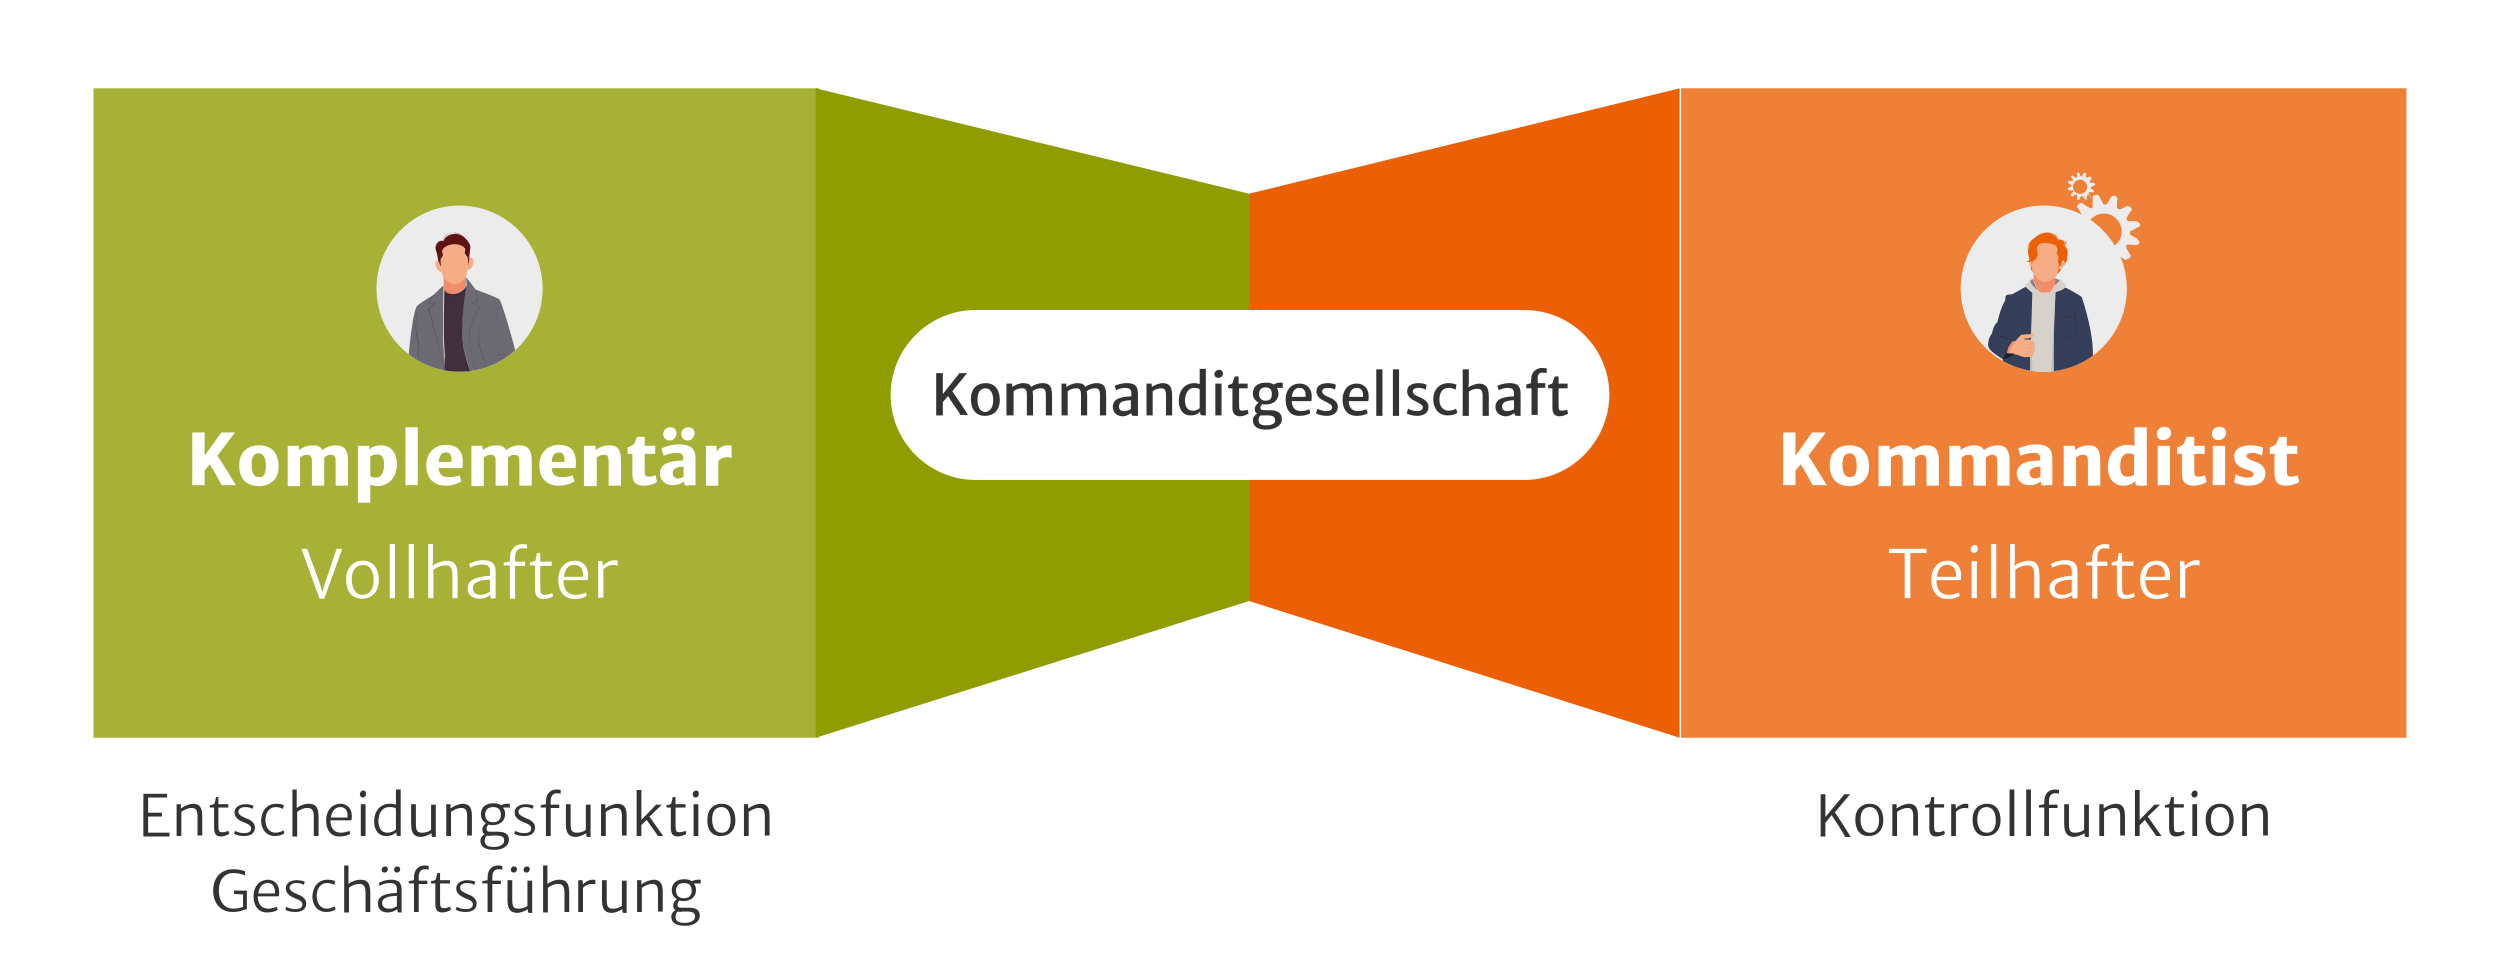 <?xml version="1.0" encoding="UTF-8"?>
<svg xmlns="http://www.w3.org/2000/svg" xmlns:xlink="http://www.w3.org/1999/xlink" version="1.1" id="Ebene_1" x="0px" y="0px" viewBox="0 0 526.6 203.7" style="enable-background:new 0 0 526.6 203.7;" xml:space="preserve">
<style type="text/css">
	.st0{fill:#FFFFFF;}
	.st1{fill:#EF8037;}
	.st2{fill:#A6B135;}
	.st3{fill:#909D02;}
	.st4{fill:#EB6005;}
	.st5{fill:#333333;}
	.st6{fill-rule:evenodd;clip-rule:evenodd;fill:#ECECEC;}
	.st7{clip-path:url(#SVGID_00000026153622170937810780000007634088422816398998_);}
	.st8{fill-rule:evenodd;clip-rule:evenodd;fill:#F18D6B;}
	.st9{fill-rule:evenodd;clip-rule:evenodd;fill:#6C6B73;}
	.st10{fill-rule:evenodd;clip-rule:evenodd;fill:#412F3D;}
	.st11{fill-rule:evenodd;clip-rule:evenodd;fill:#32262F;}
	.st12{fill:#524B57;}
	.st13{fill:#331D28;}
	.st14{fill-rule:evenodd;clip-rule:evenodd;fill:#F5AD85;}
	.st15{fill-rule:evenodd;clip-rule:evenodd;fill:#5E1212;}
	.st16{fill:#5E1212;}
	.st17{fill:#ECECEC;}
	.st18{clip-path:url(#SVGID_00000049185786020183915600000001155676022225475203_);}
	.st19{fill-rule:evenodd;clip-rule:evenodd;fill:#353F5A;}
	.st20{fill:#232943;}
	.st21{fill-rule:evenodd;clip-rule:evenodd;fill:#D7D1CB;}
	.st22{fill-rule:evenodd;clip-rule:evenodd;fill:#C4BAB0;}
	.st23{fill-rule:evenodd;clip-rule:evenodd;fill:#8E7C86;}
	.st24{fill:#F18D6B;}
	.st25{fill-rule:evenodd;clip-rule:evenodd;fill:#1D1C24;}
	.st26{fill:#C4BAB0;}
	.st27{fill-rule:evenodd;clip-rule:evenodd;fill:#EB6005;}
</style>
<g>
	<rect class="st0" width="526.6" height="203.7"></rect>
	<g>
		<g>
			<g>
				<g>
					<g>
						<rect x="354.1" y="18.6" class="st1" width="152.8" height="136.8"></rect>
						<rect x="19.7" y="18.6" class="st2" width="152.8" height="136.8"></rect>
						<polygon class="st3" points="263.1,126.6 171.8,155.4 171.8,18.6 263.1,40.8       "></polygon>
						<polygon class="st4" points="263.1,126.6 353.8,155.4 353.8,18.6 263.1,40.8       "></polygon>
					</g>
				</g>
			</g>
			<g>
				<g>
					<g>
						<path class="st0" d="M44.2,97.8l-1.1,1.3v3.1h-2.6V91.1h2.6V96l3.5-4.9h2.9l-3.7,4.9c0.9,1.3,2.3,3.6,3.4,5.4l0.5,0.8h-3        c-0.1-0.2-0.2-0.4-0.5-0.9C45.6,100.1,44.9,98.9,44.2,97.8z"></path>
						<path class="st0" d="M50.4,97.9c0-2.7,1.8-4.1,4.2-4.1c3,0,4.1,2.1,4.1,4.5c0,2.7-1.8,4.1-4.2,4.1        C51.4,102.3,50.3,100.3,50.4,97.9z M56,98.1c0-1.5-0.4-2.6-1.5-2.6c-1.1,0-1.5,0.8-1.5,2.4c0,1.5,0.4,2.6,1.5,2.6        C55.6,100.6,56,99.8,56,98.1z"></path>
						<path class="st0" d="M60.5,93.9h2.4l0.1,0.9c0.6-0.5,1.6-1,2.8-1c1,0,1.7,0.2,2.1,1c0.5-0.4,1.6-1,2.8-1        c1.7,0,2.6,0.8,2.6,3.2v5.3h-2.6v-5c0-1.2-0.3-1.5-1.1-1.5c-0.5,0-1,0.3-1.3,0.6c0,0.2,0,0.4,0,0.6v5.3h-2.6v-5        c0-1.1-0.3-1.6-1.1-1.5c-0.4,0-1,0.2-1.4,0.6v6h-2.6V93.9z"></path>
						<path class="st0" d="M78,102.1l0,1.1v2.7h-2.6V93.9h2.4v0.8c0.4-0.4,1.1-0.9,2.5-0.9c1.8,0,3.3,1.3,3.3,4        c0,2.8-1.7,4.6-4.3,4.6C78.8,102.3,78.3,102.2,78,102.1z M78,96.1v4.2l0,0c0.2,0.2,0.6,0.3,1.2,0.3c1,0,1.7-0.9,1.7-2.7        c0-1.5-0.5-2.2-1.5-2.2C78.8,95.7,78.3,96,78,96.1L78,96.1z"></path>
						<path class="st0" d="M85.4,90H88v12.2h-2.6V90z"></path>
						<path class="st0" d="M89.8,98c0-2.4,1.5-4.3,4.2-4.3c1.8,0,3.4,0.8,3.5,3.4c0,0.6,0,1.1-0.1,1.5h-5c0.1,1.5,0.9,1.9,2.2,1.9        c0.9,0,1.9-0.2,2.2-0.4l0.4,1.3c-0.6,0.4-1.8,0.9-3.3,0.9C91.3,102.3,89.8,100.7,89.8,98z M92.4,97.3h2.7c0.1-1.2-0.2-2-1.1-2        C93.1,95.3,92.6,95.8,92.4,97.3z"></path>
						<path class="st0" d="M99.2,93.9h2.4l0.1,0.9c0.6-0.5,1.6-1,2.8-1c1,0,1.7,0.2,2.1,1c0.5-0.4,1.6-1,2.8-1        c1.7,0,2.6,0.8,2.6,3.2v5.3h-2.6v-5c0-1.2-0.3-1.5-1.1-1.5c-0.5,0-1,0.3-1.3,0.6c0,0.2,0,0.4,0,0.6v5.3h-2.6v-5        c0-1.1-0.3-1.6-1.1-1.5c-0.4,0-1,0.2-1.4,0.6v6h-2.6V93.9z"></path>
						<path class="st0" d="M113.6,98c0-2.4,1.5-4.3,4.2-4.3c1.8,0,3.4,0.8,3.5,3.4c0,0.6,0,1.1-0.1,1.5h-5c0.1,1.5,0.9,1.9,2.2,1.9        c0.9,0,1.9-0.2,2.2-0.4l0.4,1.3c-0.6,0.4-1.8,0.9-3.3,0.9C115.1,102.3,113.6,100.7,113.6,98z M116.2,97.3h2.7        c0.1-1.2-0.2-2-1.1-2C116.9,95.3,116.3,95.8,116.2,97.3z"></path>
						<path class="st0" d="M123,93.9h2.4l0.1,0.9c0.7-0.6,1.8-1,2.8-1c1.7,0,2.5,0.8,2.5,3.2v5.3h-2.6v-5c0-1.2-0.3-1.6-1.1-1.5        c-0.4,0-1,0.2-1.4,0.6v6H123V93.9z"></path>
						<path class="st0" d="M133.2,99.8v-4.2h-1v-1.4c0.7-0.2,1.2-0.4,1.4-0.8c0.2-0.4,0.4-0.9,0.6-1.4h1.6v1.9h2.2v1.7h-2.2v3.2        c0,1.5,0.1,1.6,1,1.6c0.4,0,1-0.2,1.3-0.3l0.3,1.4c-0.4,0.4-1.7,0.8-2.8,0.8C133.9,102.3,133.2,101.5,133.2,99.8z"></path>
						<path class="st0" d="M145,102.3c-0.6,0-0.9,0-0.9-0.8v-0.1c-0.5,0.4-1.3,0.8-2.4,0.8c-1.6,0-2.7-1-2.7-2.5        c0-1,0.6-1.8,1.6-2.2c1.1-0.4,2.4-0.5,3.3-0.5v-0.6c0-0.8-0.4-1-1.5-1c-0.8,0-2,0.3-2.6,0.6l-0.5-1.5c0.5-0.3,2.1-0.9,3.7-0.9        c2.5,0,3.5,0.9,3.5,3v5.6H145z M139.7,91.4c0-0.8,0.7-1.4,1.5-1.4c0.8,0,1.3,0.5,1.3,1.3c0,0.8-0.7,1.5-1.5,1.5        C140.2,92.7,139.7,92.2,139.7,91.4z M144,100.4v-2.1c-0.5,0-1.3,0.1-1.6,0.3c-0.4,0.2-0.7,0.4-0.7,1c0,0.8,0.5,1.2,1.2,1.2        C143.3,100.8,143.8,100.5,144,100.4z M143.5,91.4c0-0.8,0.7-1.4,1.5-1.4c0.8,0,1.3,0.5,1.3,1.3c0,0.8-0.7,1.5-1.5,1.5        C144,92.7,143.5,92.2,143.5,91.4z"></path>
						<path class="st0" d="M148.7,93.9h2.2l0.1,1.3c0.3-0.8,1.2-1.4,2.4-1.4c0.3,0,0.6,0,0.7,0.1v2.6c-0.1-0.1-0.4-0.2-0.9-0.2        c-1,0-1.6,0.5-1.9,0.8v5.2h-2.6V93.9z"></path>
					</g>
				</g>
				<g>
					<g>
						<path class="st0" d="M63.5,115.6h1.2l2.7,7.4l0.5,1.7l0.5-1.7l2.5-7.4h1.2l-3.8,10.5h-1L63.5,115.6z"></path>
						<path class="st0" d="M72.9,122c0-2.5,1.6-3.9,3.5-3.9c2.4,0,3.4,1.9,3.4,4.1c0,2.5-1.5,3.9-3.5,3.9        C73.8,126.1,72.9,124.2,72.9,122z M78.7,122.2c0-1.8-0.7-3.2-2.2-3.2c-1.5,0-2.4,1.1-2.4,3c0,1.8,0.7,3.3,2.3,3.3        C77.8,125.3,78.7,124.1,78.7,122.2z"></path>
						<path class="st0" d="M82.1,114.6h1.1V126h-1.1V114.6z"></path>
						<path class="st0" d="M86.1,114.6h1.1V126h-1.1V114.6z"></path>
						<path class="st0" d="M90.1,114.6h1.1v3.5l-0.1,1.1c0.6-0.5,1.7-1,2.9-1.1c1.7,0,2.4,0.8,2.4,3.3v4.6h-1.1l0-4.7        c0-1.7-0.4-2.3-1.7-2.2c-0.8,0-1.7,0.5-2.3,0.9v6h-1.1V114.6z"></path>
						<path class="st0" d="M103.9,126.1c-0.4,0-0.6,0-0.6-0.5v-0.3c-0.4,0.4-1.3,0.8-2.4,0.8c-1.4,0-2.4-0.8-2.4-2.2        c0-1,0.6-1.7,1.7-2.1c0.9-0.3,2.2-0.5,3-0.5v-0.9c0-1.3-0.6-1.5-1.8-1.5c-0.8,0-1.9,0.4-2.3,0.7l-0.3-0.8        c0.3-0.2,1.6-0.8,2.9-0.8c1.6,0,2.7,0.4,2.7,2.4v5.6H103.9z M103.2,124.6v-2.5c-0.6,0-1.8,0.1-2.4,0.4        c-0.8,0.3-1.2,0.7-1.2,1.4c0,0.8,0.5,1.4,1.6,1.4C102.2,125.3,103,124.8,103.2,124.6z"></path>
						<path class="st0" d="M107.4,119.1h-1.3v-0.6l1.3-0.2v-0.6c0-2.3,1.4-3.1,2.7-3.1c0.4,0,0.8,0.1,0.9,0.1v0.9        c-0.3-0.1-0.6-0.1-1.1-0.1c-0.8,0-1.4,0.6-1.4,1.9v0.9h2.1v0.9h-2.1v6.9h-1.1V119.1z"></path>
						<path class="st0" d="M112.7,124.2v-5.1h-1.1v-0.6c0.5-0.2,1.1-0.2,1.2-0.5c0.1-0.2,0.2-1.1,0.3-1.5h0.7v1.8h2.4v0.9h-2.4v4.4        c0,1.5,0.3,1.7,1,1.7c0.5,0,1.2-0.2,1.5-0.4l0.2,0.7c-0.4,0.3-1.3,0.6-2.1,0.6C113.5,126.1,112.7,125.8,112.7,124.2z"></path>
						<path class="st0" d="M117.6,122.1c0-2.3,1.3-4,3.5-4c1.6,0,2.7,1.1,2.8,2.9c0,0.5,0,0.9-0.1,1.2h-5.1c0,0.1,0,0.2,0,0.3        c0.1,2,1.1,2.8,2.6,2.8c0.7,0,1.7-0.3,2.1-0.5l0.2,0.7c-0.5,0.4-1.7,0.7-2.6,0.7C118.8,126.1,117.6,124.6,117.6,122.1z         M118.8,121.5h4c0.1-1.4-0.4-2.5-1.8-2.5C119.9,118.9,119,119.7,118.8,121.5z"></path>
						<path class="st0" d="M125.9,118.2h1l0.1,1c0.3-0.4,1.4-1.2,2.4-1.2c0.3,0,0.6,0,0.7,0.1v1.1c-0.1-0.1-0.4-0.2-0.9-0.2        c-0.9,0-1.7,0.5-2.1,0.9v6h-1.1V118.2z"></path>
					</g>
				</g>
				<g>
					<g>
						<path class="st0" d="M401.3,116.5h-3.4v-0.9h7.9v0.9h-3.4v9.5h-1.2V116.5z"></path>
						<path class="st0" d="M406.8,122.1c0-2.3,1.3-4,3.5-4c1.6,0,2.7,1.1,2.8,2.9c0,0.5,0,0.9-0.1,1.2h-5.1c0,0.1,0,0.2,0,0.3        c0.1,2,1.1,2.8,2.6,2.8c0.7,0,1.7-0.3,2.1-0.5l0.2,0.7c-0.5,0.4-1.7,0.7-2.6,0.7C408,126.1,406.8,124.6,406.8,122.1z         M408,121.5h4c0.1-1.4-0.4-2.5-1.8-2.5C409.1,118.9,408.2,119.7,408,121.5z"></path>
						<path class="st0" d="M415.1,115.7c0-0.5,0.4-0.9,0.8-0.9c0.5,0,0.7,0.3,0.7,0.8c0,0.5-0.4,0.9-0.8,0.9        C415.4,116.5,415.1,116.2,415.1,115.7z M415.3,118.2h1.1v7.8h-1.1V118.2z"></path>
						<path class="st0" d="M419.4,114.6h1.1V126h-1.1V114.6z"></path>
						<path class="st0" d="M423.3,114.6h1.1v3.5l-0.1,1.1c0.6-0.5,1.7-1,2.9-1.1c1.7,0,2.4,0.8,2.4,3.3v4.6h-1.1l0-4.7        c0-1.7-0.4-2.3-1.7-2.2c-0.8,0-1.7,0.5-2.3,0.9v6h-1.1V114.6z"></path>
						<path class="st0" d="M437.1,126.1c-0.4,0-0.6,0-0.6-0.5v-0.3c-0.4,0.4-1.3,0.8-2.4,0.8c-1.4,0-2.4-0.8-2.4-2.2        c0-1,0.6-1.7,1.7-2.1c0.9-0.3,2.2-0.5,3-0.5v-0.9c0-1.3-0.6-1.5-1.8-1.5c-0.8,0-1.9,0.4-2.3,0.7l-0.3-0.8        c0.3-0.2,1.6-0.8,2.9-0.8c1.6,0,2.7,0.4,2.7,2.4v5.6H437.1z M436.4,124.6v-2.5c-0.6,0-1.8,0.1-2.4,0.4        c-0.8,0.3-1.2,0.7-1.2,1.4c0,0.8,0.5,1.4,1.6,1.4C435.4,125.3,436.2,124.8,436.4,124.6z"></path>
						<path class="st0" d="M440.7,119.1h-1.3v-0.6l1.3-0.2v-0.6c0-2.3,1.4-3.1,2.7-3.1c0.4,0,0.8,0.1,0.9,0.1v0.9        c-0.3-0.1-0.6-0.1-1.1-0.1c-0.8,0-1.4,0.6-1.4,1.9v0.9h2.1v0.9h-2.1v6.9h-1.1V119.1z"></path>
						<path class="st0" d="M445.9,124.2v-5.1h-1.1v-0.6c0.5-0.2,1.1-0.2,1.2-0.5c0.1-0.2,0.2-1.1,0.3-1.5h0.7v1.8h2.4v0.9h-2.4v4.4        c0,1.5,0.3,1.7,1,1.7c0.5,0,1.2-0.2,1.5-0.4l0.2,0.7c-0.4,0.3-1.3,0.6-2.1,0.6C446.7,126.1,445.9,125.8,445.9,124.2z"></path>
						<path class="st0" d="M450.8,122.1c0-2.3,1.3-4,3.5-4c1.6,0,2.7,1.1,2.8,2.9c0,0.5,0,0.9-0.1,1.2h-5.1c0,0.1,0,0.2,0,0.3        c0.1,2,1.1,2.8,2.6,2.8c0.7,0,1.7-0.3,2.1-0.5l0.2,0.7c-0.5,0.4-1.7,0.7-2.6,0.7C452,126.1,450.8,124.6,450.8,122.1z         M452,121.5h4c0.1-1.4-0.4-2.5-1.8-2.5C453.1,118.9,452.2,119.7,452,121.5z"></path>
						<path class="st0" d="M459.1,118.2h1l0.1,1c0.3-0.4,1.4-1.2,2.4-1.2c0.3,0,0.6,0,0.7,0.1v1.1c-0.1-0.1-0.4-0.2-0.9-0.2        c-0.9,0-1.7,0.5-2.1,0.9v6h-1.1V118.2z"></path>
					</g>
				</g>
				<g>
					<g>
						<path class="st0" d="M379.3,97.8l-1.1,1.3v3.1h-2.6V91.1h2.6V96l3.5-4.9h2.9l-3.7,4.9c0.9,1.3,2.3,3.6,3.4,5.4l0.5,0.8h-3        c-0.1-0.2-0.2-0.4-0.5-0.9C380.7,100.1,380,98.9,379.3,97.8z"></path>
						<path class="st0" d="M385.4,97.9c0-2.7,1.8-4.1,4.2-4.1c3,0,4.1,2.1,4.1,4.5c0,2.7-1.8,4.1-4.2,4.1        C386.5,102.3,385.4,100.3,385.4,97.9z M391.1,98.1c0-1.5-0.4-2.6-1.5-2.6c-1.1,0-1.5,0.8-1.5,2.4c0,1.5,0.4,2.6,1.5,2.6        C390.7,100.6,391.1,99.8,391.1,98.1z"></path>
						<path class="st0" d="M395.6,93.9h2.4l0.1,0.9c0.6-0.5,1.6-1,2.8-1c1,0,1.7,0.2,2.1,1c0.5-0.4,1.6-1,2.8-1        c1.7,0,2.6,0.8,2.6,3.2v5.3h-2.6v-5c0-1.2-0.3-1.5-1.1-1.5c-0.5,0-1,0.3-1.3,0.6c0,0.2,0,0.4,0,0.6v5.3h-2.6v-5        c0-1.1-0.3-1.6-1.1-1.5c-0.4,0-1,0.2-1.4,0.6v6h-2.6V93.9z"></path>
						<path class="st0" d="M410.5,93.9h2.4l0.1,0.9c0.6-0.5,1.6-1,2.8-1c1,0,1.7,0.2,2.1,1c0.5-0.4,1.6-1,2.8-1        c1.7,0,2.6,0.8,2.6,3.2v5.3h-2.6v-5c0-1.2-0.3-1.5-1.1-1.5c-0.5,0-1,0.3-1.3,0.6c0,0.2,0,0.4,0,0.6v5.3h-2.6v-5        c0-1.1-0.3-1.6-1.1-1.5c-0.4,0-1,0.2-1.4,0.6v6h-2.6V93.9z"></path>
						<path class="st0" d="M430.8,102.3c-0.6,0-0.9,0-0.9-0.8v-0.1c-0.5,0.4-1.3,0.8-2.4,0.8c-1.6,0-2.7-1-2.7-2.5        c0-1,0.6-1.8,1.6-2.2c1.1-0.4,2.4-0.5,3.3-0.5v-0.6c0-0.8-0.4-1-1.5-1c-0.8,0-2,0.3-2.6,0.6l-0.5-1.5c0.5-0.3,2.1-0.9,3.7-0.9        c2.5,0,3.5,0.9,3.5,3v5.6H430.8z M429.8,100.4v-2.1c-0.5,0-1.3,0.1-1.6,0.3c-0.4,0.2-0.7,0.4-0.7,1c0,0.8,0.5,1.2,1.2,1.2        C429.1,100.8,429.6,100.5,429.8,100.4z"></path>
						<path class="st0" d="M434.6,93.9h2.4l0.1,0.9c0.7-0.6,1.8-1,2.8-1c1.7,0,2.5,0.8,2.5,3.2v5.3h-2.6v-5c0-1.2-0.3-1.6-1.1-1.5        c-0.4,0-1,0.2-1.4,0.6v6h-2.6V93.9z"></path>
						<path class="st0" d="M444,98.3c0-2.8,1.7-4.6,4.2-4.6c0.6,0,1,0.1,1.4,0.2l0-0.8V90h2.6v12.3h-1.9c-0.3,0-0.5-0.2-0.5-0.5        v-0.5c-0.4,0.4-1.1,1-2.5,1C445.5,102.3,444,101.1,444,98.3z M449.5,100v-4.2c-0.2-0.2-0.6-0.3-1.2-0.3c-1,0-1.7,0.9-1.7,2.7        c0,1.5,0.5,2.2,1.5,2.2C448.7,100.4,449.3,100.2,449.5,100z"></path>
						<path class="st0" d="M454.3,91.4c0-0.8,0.7-1.5,1.6-1.5c0.9,0,1.4,0.5,1.4,1.3c0,0.8-0.7,1.5-1.6,1.5        C454.9,92.8,454.3,92.2,454.3,91.4z M454.5,93.9h2.6v8.3h-2.6V93.9z"></path>
						<path class="st0" d="M459.6,99.8v-4.2h-1v-1.4c0.7-0.2,1.2-0.4,1.4-0.8c0.2-0.4,0.4-0.9,0.6-1.4h1.6v1.9h2.2v1.7h-2.2v3.2        c0,1.5,0.1,1.6,1,1.6c0.4,0,1-0.2,1.3-0.3l0.3,1.4c-0.4,0.4-1.7,0.8-2.8,0.8C460.4,102.3,459.6,101.5,459.6,99.8z"></path>
						<path class="st0" d="M465.9,91.4c0-0.8,0.7-1.5,1.6-1.5c0.9,0,1.4,0.5,1.4,1.3c0,0.8-0.7,1.5-1.6,1.5        C466.6,92.8,465.9,92.2,465.9,91.4z M466.1,93.9h2.6v8.3h-2.6V93.9z"></path>
						<path class="st0" d="M470.9,99.9c0.2,0.2,1.4,0.7,2.5,0.7c0.9,0,1.3-0.3,1.3-0.7c0-0.5-0.8-0.8-1.8-1.1        c-1.5-0.5-2.3-1.3-2.3-2.7c0-1.6,1.6-2.3,3.4-2.3c1.4,0,2.3,0.3,2.7,0.5l-0.2,1.7c-0.3-0.2-1.1-0.6-2-0.6        c-0.9,0-1.3,0.3-1.3,0.6c0,0.5,0.5,0.8,1.7,1.2c1.2,0.4,2.3,1.1,2.3,2.5c0,1.7-1.4,2.6-3.5,2.6c-1.4,0-2.6-0.4-3.1-0.7        L470.9,99.9z"></path>
						<path class="st0" d="M479.1,99.8v-4.2h-1v-1.4c0.7-0.2,1.2-0.4,1.4-0.8c0.2-0.4,0.4-0.9,0.6-1.4h1.6v1.9h2.2v1.7h-2.2v3.2        c0,1.5,0.1,1.6,1,1.6c0.4,0,1-0.2,1.3-0.3l0.3,1.4c-0.4,0.4-1.7,0.8-2.8,0.8C479.8,102.3,479.1,101.5,479.1,99.8z"></path>
					</g>
				</g>
			</g>
		</g>
		<path class="st0" d="M321.1,101.1H205.5c-9.8,0-17.9-8-17.9-17.9v0c0-9.8,8-17.9,17.9-17.9h115.6c9.8,0,17.9,8,17.9,17.9v0    C338.9,93,330.9,101.1,321.1,101.1z"></path>
		<g>
			<g>
				<path class="st5" d="M30.2,167.2h5v0.8h-4v3.2h2.9v0.8h-2.9v3.4h4.5v0.8h-5.5V167.2z"></path>
				<path class="st5" d="M37.2,169.4h0.9v0.9c0.5-0.4,1.5-0.9,2.5-1c1.4,0,2,0.7,2,2.6v4.1h-1V172c0-1.3-0.3-1.9-1.4-1.8      c-0.6,0-1.4,0.4-2,0.8v5.1h-1V169.4z"></path>
				<path class="st5" d="M45.1,174.5v-4.4h-0.9v-0.5c0.4-0.1,0.9-0.1,1-0.4c0.1-0.2,0.2-0.9,0.3-1.3H46v1.5h2.1v0.7H46v3.8      c0,1.3,0.2,1.4,0.9,1.4c0.4,0,1-0.2,1.2-0.3l0.2,0.6c-0.3,0.3-1.2,0.6-1.8,0.6C45.8,176.2,45.1,175.9,45.1,174.5z"></path>
				<path class="st5" d="M49.5,175c0.3,0.2,1.1,0.5,1.9,0.5c0.9,0,1.5-0.3,1.5-1c0-0.7-0.8-1-1.6-1.3c-1-0.4-1.9-1-1.9-2.1      c0-1.1,1.1-1.7,2.3-1.7c0.8,0,1.5,0.2,1.7,0.3l-0.2,0.7c-0.2-0.2-0.9-0.4-1.5-0.4c-1,0-1.4,0.4-1.5,0.9c0,0.7,0.6,1,1.5,1.4      c0.9,0.3,2,0.9,2,2c0,1.2-0.9,1.8-2.3,1.8c-0.9,0-1.7-0.2-2.1-0.5L49.5,175z"></path>
				<path class="st5" d="M58.2,169.3c0.8,0,1.4,0.2,1.6,0.3l-0.2,0.8c-0.3-0.2-0.9-0.4-1.5-0.4c-1.1,0-2.1,0.8-2.2,2.6      c0,1.9,1,2.8,2.1,2.8c0.8,0,1.4-0.3,1.7-0.5l0.2,0.6c-0.4,0.4-1.2,0.6-2,0.6c-1.8,0-2.9-1.4-2.9-3.3      C55.1,170.8,56.2,169.3,58.2,169.3z"></path>
				<path class="st5" d="M61.5,166.3h1v3l0,0.9c0.5-0.4,1.5-0.9,2.5-0.9c1.5,0,2.1,0.7,2.1,2.8v4h-1l0-4c0-1.4-0.4-2-1.5-1.9      c-0.7,0-1.5,0.4-2,0.8v5.2h-1V166.3z"></path>
				<path class="st5" d="M68.7,172.8c0-2,1.1-3.4,3-3.5c1.4,0,2.4,1,2.4,2.5c0,0.4,0,0.8-0.1,1h-4.4c0,0.1,0,0.2,0,0.2      c0.1,1.7,1,2.4,2.2,2.4c0.6,0,1.5-0.2,1.8-0.4l0.2,0.6c-0.4,0.4-1.4,0.6-2.3,0.6C69.7,176.2,68.7,174.9,68.7,172.8z M69.7,172.2      h3.5c0.1-1.2-0.3-2.2-1.5-2.2C70.7,170,69.9,170.7,69.7,172.2z"></path>
				<path class="st5" d="M75.8,167.3c0-0.4,0.4-0.8,0.7-0.8c0.4,0,0.6,0.3,0.6,0.7c0,0.5-0.3,0.8-0.7,0.8      C76.1,168,75.8,167.7,75.8,167.3z M76,169.4h1v6.7h-1V169.4z"></path>
				<path class="st5" d="M78.8,173c0-2.1,1.3-3.7,3.3-3.7c0.5,0,1,0.1,1.3,0.2l0-0.4v-2.8h1v9.8H84c-0.3,0-0.5,0-0.5-0.4v-0.4      c-0.3,0.3-1,0.8-2.1,0.8C80.1,176.2,78.8,175.2,78.8,173z M83.4,174.7v-4.4c-0.2-0.2-0.7-0.3-1.4-0.3c-1.3,0-2.2,1-2.3,2.8      c0,1.7,0.7,2.6,1.9,2.6C82.5,175.4,83.1,175,83.4,174.7z"></path>
				<path class="st5" d="M86.6,173.3v-3.9h1v4c0,1.7,0.3,2,1.4,2c0.7,0,1.5-0.3,1.8-0.6v-5.3h1v6.8h-0.4c-0.3,0-0.5,0-0.5-0.4v-0.4      c-0.6,0.4-1.6,0.8-2.3,0.8C86.8,176.2,86.6,175,86.6,173.3z"></path>
				<path class="st5" d="M94,169.4h0.9v0.9c0.5-0.4,1.5-0.9,2.5-1c1.4,0,2,0.7,2,2.6v4.1h-1V172c0-1.3-0.3-1.9-1.4-1.8      c-0.6,0-1.4,0.4-2,0.8v5.1h-1V169.4z"></path>
				<path class="st5" d="M106,170.2c0.3,0.3,0.4,0.8,0.4,1.3c0,1.5-1.2,2.3-2.6,2.3c-0.3,0-0.6,0-0.9-0.1c-0.2,0.2-0.4,0.5-0.4,0.8      c0,0.6,0.2,0.7,1,0.7h1.4c1.9,0,2.3,0.8,2.3,1.7c0,1.3-1.4,2.2-3.2,2.1c-1.7,0-2.8-0.6-2.8-1.9c0-0.7,0.5-1.2,0.9-1.4      c-0.4-0.2-0.5-0.6-0.5-1c0-0.5,0.3-1,0.8-1.3c-0.7-0.4-1.1-1-1.1-1.9c0-1.6,1.2-2.3,2.6-2.3c0.6,0,1.2,0.1,1.6,0.4      c0.3-0.1,0.8-0.3,1.3-0.3h0.6v0.8H106z M102.6,176c-0.3,0.2-0.5,0.5-0.5,1.1c0,0.9,0.6,1.3,1.9,1.3c1.1,0,2.2-0.4,2.2-1.3      c0-0.8-0.4-1.1-1.8-1.1h-0.9C103.2,176.1,102.9,176.1,102.6,176z M105.5,171.6c0-1.1-0.6-1.6-1.6-1.6c-0.9,0-1.7,0.4-1.7,1.6      c0,0.9,0.5,1.6,1.6,1.6C104.8,173.2,105.5,172.8,105.5,171.6z"></path>
				<path class="st5" d="M108.5,175c0.3,0.2,1.1,0.5,1.9,0.5c0.9,0,1.5-0.3,1.5-1c0-0.7-0.8-1-1.6-1.3c-1-0.4-1.9-1-1.9-2.1      c0-1.1,1.1-1.7,2.3-1.7c0.8,0,1.5,0.2,1.7,0.3l-0.2,0.7c-0.2-0.2-0.9-0.4-1.5-0.4c-1,0-1.4,0.4-1.5,0.9c0,0.7,0.6,1,1.5,1.4      c0.9,0.3,2,0.9,2,2c0,1.2-0.9,1.8-2.3,1.8c-0.9,0-1.7-0.2-2.1-0.5L108.5,175z"></path>
				<path class="st5" d="M115,170.1h-1.1v-0.5l1.1-0.2v-0.5c0-2,1.2-2.6,2.3-2.6c0.4,0,0.7,0.1,0.8,0.1v0.8      c-0.2-0.1-0.5-0.1-0.9-0.1c-0.7,0-1.2,0.6-1.2,1.6v0.8h1.8v0.7H116v5.9h-1V170.1z"></path>
				<path class="st5" d="M119.2,173.3v-3.9h1v4c0,1.7,0.3,2,1.4,2c0.7,0,1.5-0.3,1.8-0.6v-5.3h1v6.8h-0.4c-0.3,0-0.5,0-0.5-0.4v-0.4      c-0.6,0.4-1.6,0.8-2.3,0.8C119.4,176.2,119.2,175,119.2,173.3z"></path>
				<path class="st5" d="M126.6,169.4h0.9v0.9c0.5-0.4,1.5-0.9,2.5-1c1.4,0,2,0.7,2,2.6v4.1h-1V172c0-1.3-0.3-1.9-1.4-1.8      c-0.6,0-1.4,0.4-2,0.8v5.1h-1V169.4z"></path>
				<path class="st5" d="M136.8,172l2.9,4.1h-1.1l-2.4-3.4l-1.1,1.1l0,1v1.3h-1v-9.7h1v5.6l0,0.7l3.1-3.2h1.2L136.8,172z"></path>
				<path class="st5" d="M141.3,174.5v-4.4h-0.9v-0.5c0.4-0.1,0.9-0.1,1-0.4c0.1-0.2,0.2-0.9,0.3-1.3h0.6v1.5h2.1v0.7h-2.1v3.8      c0,1.3,0.2,1.4,0.9,1.4c0.4,0,1-0.2,1.2-0.3l0.2,0.6c-0.3,0.3-1.2,0.6-1.8,0.6C142,176.2,141.3,175.9,141.3,174.5z"></path>
				<path class="st5" d="M145.9,167.3c0-0.4,0.4-0.8,0.7-0.8c0.4,0,0.6,0.3,0.6,0.7c0,0.5-0.3,0.8-0.7,0.8      C146.2,168,145.9,167.7,145.9,167.3z M146.1,169.4h1v6.7h-1V169.4z"></path>
				<path class="st5" d="M149,172.6c0-2.1,1.3-3.3,3-3.3c2.1,0,2.9,1.6,2.9,3.5c0,2.1-1.3,3.3-3,3.3      C149.8,176.2,148.9,174.5,149,172.6z M153.9,172.8c0-1.5-0.6-2.8-1.9-2.8c-1.3,0-2,0.9-2,2.6c0,1.5,0.6,2.8,1.9,2.8      C153.2,175.5,153.9,174.5,153.9,172.8z"></path>
				<path class="st5" d="M156.7,169.4h0.9v0.9c0.5-0.4,1.5-0.9,2.5-1c1.4,0,2,0.7,2,2.6v4.1h-1V172c0-1.3-0.3-1.9-1.4-1.8      c-0.6,0-1.4,0.4-2,0.8v5.1h-1V169.4z"></path>
				<path class="st5" d="M49.1,183.1c1.3,0,1.8,0.2,2.5,0.4l0,0.9c-0.5-0.2-1.2-0.5-2.5-0.5c-1.7,0-3,1.3-3,3.7c0,2.2,1.1,3.8,3,3.8      c0.9,0,1.8-0.2,2.1-0.4v-2.6l-1.9-0.1v-0.7H52v3.9c-0.5,0-1.2,0.6-3,0.6c-2.6,0-4.1-1.9-4.1-4.5      C44.9,184.6,46.8,183.1,49.1,183.1z"></path>
				<path class="st5" d="M53.4,188.8c0-2,1.1-3.4,3-3.5c1.4,0,2.4,1,2.4,2.5c0,0.4,0,0.8-0.1,1h-4.4c0,0.1,0,0.2,0,0.2      c0.1,1.7,1,2.4,2.2,2.4c0.6,0,1.5-0.2,1.8-0.4l0.2,0.6c-0.4,0.4-1.4,0.6-2.3,0.6C54.5,192.2,53.4,190.9,53.4,188.8z M54.4,188.2      h3.5c0.1-1.2-0.3-2.2-1.5-2.2C55.4,186,54.6,186.7,54.4,188.2z"></path>
				<path class="st5" d="M60.3,191c0.3,0.2,1.1,0.5,1.9,0.5c0.9,0,1.5-0.3,1.5-1c0-0.7-0.8-1-1.6-1.3c-1-0.4-1.9-1-1.9-2.1      c0-1.1,1.1-1.7,2.3-1.7c0.8,0,1.5,0.2,1.7,0.3l-0.2,0.7c-0.2-0.2-0.9-0.4-1.5-0.4c-1,0-1.4,0.4-1.5,0.9c0,0.7,0.6,1,1.5,1.4      c0.9,0.3,2,0.9,2,2c0,1.2-0.9,1.8-2.3,1.8c-0.9,0-1.7-0.2-2.1-0.5L60.3,191z"></path>
				<path class="st5" d="M69,185.3c0.8,0,1.4,0.2,1.6,0.3l-0.2,0.8c-0.3-0.2-0.9-0.4-1.5-0.4c-1.1,0-2.1,0.8-2.2,2.6      c0,1.9,1,2.8,2.1,2.8c0.8,0,1.4-0.3,1.7-0.5l0.2,0.6c-0.4,0.4-1.2,0.6-2,0.6c-1.8,0-2.9-1.4-2.9-3.3      C65.9,186.8,67,185.3,69,185.3z"></path>
				<path class="st5" d="M72.4,182.3h1v3l0,0.9c0.5-0.4,1.5-0.9,2.5-0.9c1.5,0,2.1,0.7,2.1,2.8v4h-1l0-4c0-1.4-0.4-2-1.5-1.9      c-0.7,0-1.5,0.4-2,0.8v5.2h-1V182.3z"></path>
				<path class="st5" d="M84.2,192.2c-0.3,0-0.5,0-0.5-0.5v-0.2c-0.4,0.3-1.1,0.7-2.1,0.7c-1.2,0-2-0.7-2-1.9c0-0.9,0.5-1.5,1.4-1.8      c0.8-0.3,1.9-0.4,2.6-0.4v-0.8c0-1.1-0.6-1.3-1.6-1.3c-0.7,0-1.6,0.3-2,0.6l-0.2-0.6c0.2-0.2,1.4-0.7,2.5-0.7      c1.4,0,2.3,0.4,2.3,2.1v4.8H84.2z M80.4,183.2c0-0.4,0.3-0.7,0.7-0.7c0.4,0,0.6,0.3,0.6,0.6c0,0.4-0.3,0.7-0.7,0.7      C80.6,183.8,80.4,183.6,80.4,183.2z M83.6,190.9v-2.2c-0.5,0-1.5,0.1-2.1,0.3c-0.7,0.3-1,0.6-1,1.2c0,0.7,0.4,1.2,1.4,1.2      C82.7,191.5,83.4,191,83.6,190.9z M83,183.2c0-0.4,0.3-0.7,0.7-0.7c0.4,0,0.6,0.3,0.6,0.6c0,0.4-0.3,0.7-0.7,0.7      C83.3,183.8,83,183.6,83,183.2z"></path>
				<path class="st5" d="M87.2,186.1h-1.1v-0.5l1.1-0.2v-0.5c0-2,1.2-2.6,2.3-2.6c0.4,0,0.7,0.1,0.8,0.1v0.8      c-0.2-0.1-0.5-0.1-0.9-0.1c-0.7,0-1.2,0.6-1.2,1.6v0.8H90v0.7h-1.8v5.9h-1V186.1z"></path>
				<path class="st5" d="M91.7,190.5v-4.4h-0.9v-0.5c0.4-0.1,0.9-0.1,1-0.4c0.1-0.2,0.2-0.9,0.3-1.3h0.6v1.5h2.1v0.7h-2.1v3.8      c0,1.3,0.2,1.4,0.9,1.4c0.4,0,1-0.2,1.2-0.3l0.2,0.6c-0.3,0.3-1.2,0.6-1.8,0.6C92.4,192.2,91.7,191.9,91.7,190.5z"></path>
				<path class="st5" d="M96.2,191c0.3,0.2,1.1,0.5,1.9,0.5c0.9,0,1.5-0.3,1.5-1c0-0.7-0.8-1-1.6-1.3c-1-0.4-1.9-1-1.9-2.1      c0-1.1,1.1-1.7,2.3-1.7c0.8,0,1.5,0.2,1.7,0.3l-0.2,0.7c-0.2-0.2-0.9-0.4-1.5-0.4c-1,0-1.4,0.4-1.5,0.9c0,0.7,0.6,1,1.5,1.4      c0.9,0.3,2,0.9,2,2c0,1.2-0.9,1.8-2.3,1.8c-0.9,0-1.7-0.2-2.1-0.5L96.2,191z"></path>
				<path class="st5" d="M102.7,186.1h-1.1v-0.5l1.1-0.2v-0.5c0-2,1.2-2.6,2.3-2.6c0.4,0,0.7,0.1,0.8,0.1v0.8      c-0.2-0.1-0.5-0.1-0.9-0.1c-0.7,0-1.2,0.6-1.2,1.6v0.8h1.8v0.7h-1.8v5.9h-1V186.1z"></path>
				<path class="st5" d="M106.9,189.3v-3.9h1v4c0,1.7,0.3,2,1.4,2c0.7,0,1.5-0.3,1.8-0.6v-5.3h1v6.8h-0.4c-0.3,0-0.5,0-0.5-0.4v-0.4      c-0.6,0.4-1.6,0.8-2.3,0.8C107.1,192.2,106.9,191,106.9,189.3z M107.6,183.2c0-0.4,0.3-0.7,0.7-0.7c0.4,0,0.6,0.3,0.6,0.6      c0,0.4-0.3,0.7-0.7,0.7C107.9,183.8,107.6,183.6,107.6,183.2z M110.3,183.2c0-0.4,0.3-0.7,0.7-0.7c0.4,0,0.6,0.3,0.6,0.6      c0,0.4-0.3,0.7-0.7,0.7C110.5,183.8,110.3,183.6,110.3,183.2z"></path>
				<path class="st5" d="M114.3,182.3h1v3l0,0.9c0.5-0.4,1.5-0.9,2.5-0.9c1.5,0,2.1,0.7,2.1,2.8v4h-1l0-4c0-1.4-0.4-2-1.5-1.9      c-0.7,0-1.5,0.4-2,0.8v5.2h-1V182.3z"></path>
				<path class="st5" d="M121.9,185.4h0.8l0.1,0.9c0.3-0.4,1.2-1,2-1c0.3,0,0.5,0,0.6,0.1v0.9c-0.1-0.1-0.3-0.1-0.8-0.1      c-0.8,0-1.4,0.4-1.8,0.8v5.1h-1V185.4z"></path>
				<path class="st5" d="M126.8,189.3v-3.9h1v4c0,1.7,0.3,2,1.4,2c0.7,0,1.5-0.3,1.8-0.6v-5.3h1v6.8h-0.4c-0.3,0-0.5,0-0.5-0.4v-0.4      c-0.6,0.4-1.6,0.8-2.3,0.8C127,192.2,126.8,191,126.8,189.3z"></path>
				<path class="st5" d="M134.2,185.4h0.9v0.9c0.5-0.4,1.5-0.9,2.5-1c1.4,0,2,0.7,2,2.6v4.1h-1V188c0-1.3-0.3-1.9-1.4-1.8      c-0.6,0-1.4,0.4-2,0.8v5.1h-1V185.4z"></path>
				<path class="st5" d="M146.2,186.2c0.3,0.3,0.4,0.8,0.4,1.3c0,1.5-1.2,2.3-2.6,2.3c-0.3,0-0.6,0-0.9-0.1      c-0.2,0.2-0.4,0.5-0.4,0.8c0,0.6,0.2,0.7,1,0.7h1.4c1.9,0,2.3,0.8,2.3,1.7c0,1.3-1.4,2.2-3.2,2.1c-1.7,0-2.8-0.6-2.8-1.9      c0-0.7,0.5-1.2,0.9-1.4c-0.4-0.2-0.5-0.6-0.5-1c0-0.5,0.3-1,0.8-1.3c-0.7-0.4-1.1-1-1.1-1.9c0-1.6,1.2-2.3,2.6-2.3      c0.6,0,1.2,0.1,1.6,0.4c0.3-0.1,0.8-0.3,1.3-0.3h0.6v0.8H146.2z M142.8,192c-0.3,0.2-0.5,0.5-0.5,1.1c0,0.9,0.6,1.3,1.9,1.3      c1.1,0,2.2-0.4,2.2-1.3c0-0.8-0.4-1.1-1.8-1.1h-0.9C143.4,192.1,143.1,192.1,142.8,192z M145.7,187.6c0-1.1-0.6-1.6-1.6-1.6      c-0.9,0-1.7,0.4-1.7,1.6c0,0.9,0.5,1.6,1.6,1.6C145,189.2,145.7,188.8,145.7,187.6z"></path>
			</g>
		</g>
		<g>
			<g>
				<path class="st5" d="M385.8,171.7l-1.3,1.6v2.9h-1v-8.9h1v4.8l4-4.8h1.2l-3.2,3.8c0.6,0.9,2.2,3.3,2.9,4.5l0.4,0.7h-1.1      c-0.1-0.1-0.2-0.3-0.4-0.7C387.6,174.4,386.5,172.7,385.8,171.7z"></path>
				<path class="st5" d="M390.8,172.6c0-2.1,1.3-3.3,3-3.3c2.1,0,2.9,1.6,2.9,3.5c0,2.1-1.3,3.3-3,3.3      C391.6,176.2,390.8,174.5,390.8,172.6z M395.8,172.8c0-1.5-0.6-2.8-1.9-2.8c-1.3,0-2,0.9-2,2.6c0,1.5,0.6,2.8,1.9,2.8      C395,175.5,395.8,174.5,395.8,172.8z"></path>
				<path class="st5" d="M398.6,169.4h0.9v0.9c0.5-0.4,1.5-0.9,2.5-1c1.4,0,2,0.7,2,2.6v4.1h-1V172c0-1.3-0.3-1.9-1.4-1.8      c-0.6,0-1.4,0.4-2,0.8v5.1h-1V169.4z"></path>
				<path class="st5" d="M406.4,174.5v-4.4h-0.9v-0.5c0.4-0.1,0.9-0.1,1-0.4c0.1-0.2,0.2-0.9,0.3-1.3h0.6v1.5h2.1v0.7h-2.1v3.8      c0,1.3,0.2,1.4,0.9,1.4c0.4,0,1-0.2,1.2-0.3l0.2,0.6c-0.3,0.3-1.2,0.6-1.8,0.6C407.1,176.2,406.4,175.9,406.4,174.5z"></path>
				<path class="st5" d="M411.1,169.4h0.8l0.1,0.9c0.3-0.4,1.2-1,2-1c0.3,0,0.5,0,0.6,0.1v0.9c-0.1-0.1-0.3-0.1-0.8-0.1      c-0.8,0-1.4,0.4-1.8,0.8v5.1h-1V169.4z"></path>
				<path class="st5" d="M415.5,172.6c0-2.1,1.3-3.3,3-3.3c2.1,0,2.9,1.6,2.9,3.5c0,2.1-1.3,3.3-3,3.3      C416.3,176.2,415.5,174.5,415.5,172.6z M420.4,172.8c0-1.5-0.6-2.8-1.9-2.8c-1.3,0-2,0.9-2,2.6c0,1.5,0.6,2.8,1.9,2.8      C419.7,175.5,420.4,174.5,420.4,172.8z"></path>
				<path class="st5" d="M423.3,166.3h1v9.8h-1V166.3z"></path>
				<path class="st5" d="M426.8,166.3h1v9.8h-1V166.3z"></path>
				<path class="st5" d="M430.6,170.1h-1.1v-0.5l1.1-0.2v-0.5c0-2,1.2-2.6,2.3-2.6c0.4,0,0.7,0.1,0.8,0.1v0.8      c-0.2-0.1-0.5-0.1-0.9-0.1c-0.7,0-1.2,0.6-1.2,1.6v0.8h1.8v0.7h-1.8v5.9h-1V170.1z"></path>
				<path class="st5" d="M434.8,173.3v-3.9h1v4c0,1.7,0.3,2,1.4,2c0.7,0,1.5-0.3,1.8-0.6v-5.3h1v6.8h-0.4c-0.3,0-0.5,0-0.5-0.4v-0.4      c-0.6,0.4-1.6,0.8-2.3,0.8C435.1,176.2,434.8,175,434.8,173.3z"></path>
				<path class="st5" d="M442.2,169.4h0.9v0.9c0.5-0.4,1.5-0.9,2.5-1c1.4,0,2,0.7,2,2.6v4.1h-1V172c0-1.3-0.3-1.9-1.4-1.8      c-0.6,0-1.4,0.4-2,0.8v5.1h-1V169.4z"></path>
				<path class="st5" d="M452.4,172l2.9,4.1h-1.1l-2.4-3.4l-1.1,1.1l0,1v1.3h-1v-9.7h1v5.6l0,0.7l3.1-3.2h1.2L452.4,172z"></path>
				<path class="st5" d="M456.9,174.5v-4.4H456v-0.5c0.4-0.1,0.9-0.1,1-0.4c0.1-0.2,0.2-0.9,0.3-1.3h0.6v1.5h2.1v0.7h-2.1v3.8      c0,1.3,0.2,1.4,0.9,1.4c0.4,0,1-0.2,1.2-0.3l0.2,0.6c-0.3,0.3-1.2,0.6-1.8,0.6C457.6,176.2,456.9,175.9,456.9,174.5z"></path>
				<path class="st5" d="M461.6,167.3c0-0.4,0.4-0.8,0.7-0.8c0.4,0,0.6,0.3,0.6,0.7c0,0.5-0.3,0.8-0.7,0.8      C461.9,168,461.6,167.7,461.6,167.3z M461.8,169.4h1v6.7h-1V169.4z"></path>
				<path class="st5" d="M464.6,172.6c0-2.1,1.3-3.3,3-3.3c2.1,0,2.9,1.6,2.9,3.5c0,2.1-1.3,3.3-3,3.3      C465.4,176.2,464.6,174.5,464.6,172.6z M469.6,172.8c0-1.5-0.6-2.8-1.9-2.8c-1.3,0-2,0.9-2,2.6c0,1.5,0.6,2.8,1.9,2.8      C468.8,175.5,469.6,174.5,469.6,172.8z"></path>
				<path class="st5" d="M472.3,169.4h0.9v0.9c0.5-0.4,1.5-0.9,2.5-1c1.4,0,2,0.7,2,2.6v4.1h-1V172c0-1.3-0.3-1.9-1.4-1.8      c-0.6,0-1.4,0.4-2,0.8v5.1h-1V169.4z"></path>
			</g>
		</g>
		<g>
			<g>
				<path class="st5" d="M199.7,83.4l-1.1,1.3v2.8h-1.4v-8.9h1.4V83l3.5-4.4h1.6l-3.1,3.8c0.6,0.9,2.2,3.2,2.9,4.4l0.4,0.6h-1.6      c-0.1-0.2-0.2-0.3-0.4-0.7C201.3,85.8,200.3,84.5,199.7,83.4z"></path>
				<path class="st5" d="M204.5,84c0-2.1,1.3-3.3,3.1-3.3c2.2,0,3,1.7,3,3.6c0,2.1-1.3,3.3-3.1,3.3C205.3,87.6,204.5,85.9,204.5,84z       M209.2,84.3c0-1.4-0.5-2.5-1.6-2.5c-1.1,0-1.7,0.8-1.7,2.4c0,1.4,0.5,2.6,1.6,2.6C208.6,86.7,209.2,85.8,209.2,84.3z"></path>
				<path class="st5" d="M212,80.8h1.2l0,0.7c0.5-0.3,1.4-0.8,2.3-0.8c0.9,0,1.4,0.2,1.7,0.8c0.5-0.4,1.5-0.8,2.4-0.8      c1.4,0,2,0.6,2,2.6v4.2h-1.3v-4.2c0-1.1-0.2-1.6-1.2-1.5c-0.5,0-1.1,0.2-1.6,0.6c0,0.3,0.1,0.6,0.1,0.9v4.2h-1.3v-4.2      c0-1.1-0.2-1.6-1.2-1.5c-0.4,0-1.1,0.2-1.6,0.6v5.1H212V80.8z"></path>
				<path class="st5" d="M223.4,80.8h1.2l0,0.7c0.5-0.3,1.4-0.8,2.3-0.8c0.9,0,1.4,0.2,1.7,0.8c0.5-0.4,1.5-0.8,2.4-0.8      c1.4,0,2,0.6,2,2.6v4.2h-1.3v-4.2c0-1.1-0.2-1.6-1.2-1.5c-0.5,0-1.1,0.2-1.6,0.6c0,0.3,0.1,0.6,0.1,0.9v4.2h-1.3v-4.2      c0-1.1-0.2-1.6-1.2-1.5c-0.4,0-1.1,0.2-1.6,0.6v5.1h-1.3V80.8z"></path>
				<path class="st5" d="M234.4,85.7c0-0.9,0.5-1.5,1.3-1.8c0.8-0.3,1.8-0.4,2.6-0.4v-0.7c0-0.9-0.5-1.1-1.4-1.1      c-0.6,0-1.5,0.3-1.8,0.5l-0.3-0.9c0.3-0.2,1.4-0.6,2.5-0.6c1.5,0,2.4,0.4,2.4,2.2v4.7H239c-0.4,0-0.7,0-0.7-0.6v0      c-0.4,0.3-1.1,0.7-1.9,0.7C235.2,87.6,234.4,86.9,234.4,85.7z M238.2,86.2v-1.9c-0.5,0-1.3,0.1-1.8,0.3c-0.4,0.2-0.7,0.5-0.7,1      c0,0.7,0.4,1,1.1,1C237.4,86.6,238.1,86.3,238.2,86.2z"></path>
				<path class="st5" d="M241.4,80.8h1.2l0,0.7c0.5-0.3,1.5-0.8,2.3-0.8c1.4,0,2,0.7,2,2.6v4.2h-1.3v-4.2c0-1.1-0.2-1.6-1.2-1.5      c-0.4,0-1.1,0.2-1.6,0.6v5.1h-1.3V80.8z"></path>
				<path class="st5" d="M248.3,84.4c0-2.2,1.3-3.7,3.3-3.7c0.4,0,0.8,0.1,1.1,0.2l0-0.4v-2.8h1.3v9.8h-0.6c-0.4,0-0.6-0.1-0.6-0.5      v-0.3c-0.3,0.3-0.8,0.8-1.9,0.8C249.5,87.6,248.3,86.6,248.3,84.4z M252.7,86v-4c-0.2-0.2-0.6-0.3-1.2-0.3c-1,0-1.8,0.9-1.9,2.5      c0,1.6,0.6,2.3,1.6,2.3C251.9,86.6,252.4,86.2,252.7,86z"></path>
				<path class="st5" d="M255.8,78.8c0-0.5,0.5-0.9,1-0.9c0.6,0,0.8,0.4,0.8,0.8c0,0.6-0.5,0.9-1,0.9      C256.2,79.6,255.8,79.3,255.8,78.8z M256,80.8h1.3v6.7H256V80.8z"></path>
				<path class="st5" d="M259.6,85.9v-4.1h-0.9v-0.7c0.6-0.2,0.9-0.2,1-0.6c0.1-0.3,0.2-0.7,0.4-1.2h0.8v1.5h1.9v1H261v3.3      c0,1.3,0.1,1.4,0.7,1.4c0.3,0,0.9-0.1,1.1-0.2l0.2,0.8c-0.4,0.3-1.2,0.6-1.9,0.6C260.3,87.6,259.6,87.3,259.6,85.9z"></path>
				<path class="st5" d="M269,81.8c0.2,0.3,0.3,0.7,0.3,1.1c0,1.5-1.2,2.3-2.7,2.3c-0.3,0-0.5,0-0.7-0.1c-0.2,0.2-0.4,0.4-0.4,0.7      c0,0.5,0.2,0.6,0.8,0.6h1.2c2,0,2.5,0.9,2.5,1.9c0,1.4-1.5,2.2-3.3,2.2c-1.7,0-2.8-0.6-2.8-2c0-0.7,0.5-1.1,0.9-1.4      c-0.4-0.2-0.5-0.6-0.5-1c0-0.4,0.3-0.9,0.8-1.3c-0.7-0.4-1.2-1-1.2-1.9c0-1.5,1.1-2.3,2.7-2.3c0.7,0,1.3,0.1,1.7,0.4      c0.3-0.2,0.8-0.4,1.2-0.4h0.7v1.1H269z M265.5,87.5c-0.2,0.2-0.4,0.5-0.4,0.9c0,0.8,0.4,1.2,1.6,1.2c1,0,1.9-0.3,1.9-1      c0-0.7-0.3-1.1-1.6-1.1h-0.7C266,87.5,265.7,87.5,265.5,87.5z M267.9,83c0-0.9-0.4-1.4-1.3-1.4c-0.7,0-1.4,0.3-1.4,1.4      c0,0.7,0.4,1.4,1.3,1.4C267.4,84.4,267.9,84.1,267.9,83z"></path>
				<path class="st5" d="M270.8,84.2c0-1.9,1-3.4,3-3.4c1.3,0,2.4,0.8,2.5,2.5c0,0.5,0,0.9-0.1,1.2h-4.1c0,0,0,0.1,0,0.1      c0.1,1.5,0.9,2,2,2c0.5,0,1.3-0.2,1.7-0.4L276,87c-0.4,0.4-1.5,0.6-2.3,0.6C271.8,87.6,270.8,86.3,270.8,84.2z M272.1,83.6h2.9      c0.1-1-0.2-1.9-1.3-1.9C272.9,81.7,272.3,82.2,272.1,83.6z"></path>
				<path class="st5" d="M277.5,86.1c0.2,0.1,1,0.5,1.9,0.5c0.8,0,1.2-0.3,1.2-0.8c0-0.5-0.6-0.8-1.4-1.2c-1.1-0.5-1.9-1.1-1.9-2.2      c0-1.2,1.1-1.7,2.4-1.7c0.8,0,1.5,0.2,1.7,0.4l-0.2,1c-0.2-0.2-0.8-0.4-1.5-0.4c-0.8,0-1.2,0.3-1.2,0.7c0,0.6,0.5,0.9,1.3,1.2      c0.9,0.4,2,0.9,2,2.1c0,1.2-0.9,1.9-2.4,1.9c-0.9,0-1.8-0.3-2.2-0.5L277.5,86.1z"></path>
				<path class="st5" d="M282.8,84.2c0-1.9,1-3.4,3-3.4c1.3,0,2.4,0.8,2.5,2.5c0,0.5,0,0.9-0.1,1.2h-4.1c0,0,0,0.1,0,0.1      c0.1,1.5,0.9,2,2,2c0.5,0,1.3-0.2,1.7-0.4l0.3,0.8c-0.4,0.4-1.5,0.6-2.3,0.6C283.9,87.6,282.8,86.3,282.8,84.2z M284.2,83.6h2.9      c0.1-1-0.2-1.9-1.3-1.9C285,81.7,284.3,82.2,284.2,83.6z"></path>
				<path class="st5" d="M289.9,77.8h1.3v9.8h-1.3V77.8z"></path>
				<path class="st5" d="M293.4,77.8h1.3v9.8h-1.3V77.8z"></path>
				<path class="st5" d="M296.6,86.1c0.2,0.1,1,0.5,1.9,0.5c0.8,0,1.2-0.3,1.2-0.8c0-0.5-0.6-0.8-1.4-1.2c-1.1-0.5-1.9-1.1-1.9-2.2      c0-1.2,1.1-1.7,2.4-1.7c0.8,0,1.5,0.2,1.7,0.4l-0.2,1c-0.2-0.2-0.8-0.4-1.5-0.4c-0.8,0-1.2,0.3-1.2,0.7c0,0.6,0.5,0.9,1.3,1.2      c0.9,0.4,2,0.9,2,2.1c0,1.2-0.9,1.9-2.4,1.9c-0.9,0-1.8-0.3-2.2-0.5L296.6,86.1z"></path>
				<path class="st5" d="M305.1,80.7c0.8,0,1.4,0.2,1.7,0.3l-0.2,1.1c-0.3-0.2-0.8-0.4-1.5-0.4c-0.9,0-1.8,0.6-1.9,2.2      c-0.1,1.7,0.8,2.6,1.9,2.6c0.7,0,1.3-0.2,1.6-0.4l0.3,0.8c-0.4,0.4-1.2,0.6-2.1,0.6c-1.9,0-3-1.5-3-3.4      C301.9,82.3,303,80.7,305.1,80.7z"></path>
				<path class="st5" d="M308.1,77.8h1.3v2.8l-0.1,1c0.5-0.4,1.4-0.7,2.2-0.8c1.5,0,2.1,0.8,2.1,2.7v4.1h-1.3v-4.2      c0-1.1-0.3-1.6-1.3-1.5c-0.4,0-1.1,0.2-1.6,0.6v5.1h-1.3V77.8z"></path>
				<path class="st5" d="M315,85.7c0-0.9,0.5-1.5,1.3-1.8c0.8-0.3,1.8-0.4,2.6-0.4v-0.7c0-0.9-0.5-1.1-1.4-1.1      c-0.6,0-1.5,0.3-1.8,0.5l-0.3-0.9c0.3-0.2,1.4-0.6,2.5-0.6c1.5,0,2.4,0.4,2.4,2.2v4.7h-0.6c-0.4,0-0.7,0-0.7-0.6v0      c-0.4,0.3-1.1,0.7-1.9,0.7C315.9,87.6,315,86.9,315,85.7z M318.9,86.2v-1.9c-0.5,0-1.3,0.1-1.8,0.3c-0.4,0.2-0.7,0.5-0.7,1      c0,0.7,0.4,1,1.1,1C318.1,86.6,318.8,86.3,318.9,86.2z"></path>
				<path class="st5" d="M322.5,81.8h-1v-0.8l1-0.3v-0.6c0-2,1.3-2.6,2.4-2.6c0.4,0,0.7,0.1,0.9,0.1v1c-0.2-0.1-0.5-0.1-1-0.1      c-0.6,0-0.9,0.4-0.9,1.3v0.9h1.6v1h-1.6v5.7h-1.3V81.8z"></path>
				<path class="st5" d="M327,85.9v-4.1h-0.9v-0.7c0.6-0.2,0.9-0.2,1-0.6c0.1-0.3,0.2-0.7,0.4-1.2h0.8v1.5h1.9v1h-1.9v3.3      c0,1.3,0.1,1.4,0.7,1.4c0.3,0,0.9-0.1,1.1-0.2l0.2,0.8c-0.4,0.3-1.2,0.6-1.9,0.6C327.6,87.6,327,87.3,327,85.9z"></path>
			</g>
		</g>
	</g>
	<g>
		<circle class="st6" cx="96.8" cy="60.8" r="17.5"></circle>
		<g>
			<defs>
				<circle id="SVGID_1_" cx="96.8" cy="60.8" r="17.5"></circle>
			</defs>
			<clipPath id="SVGID_00000114790887326252030510000012989462277052963253_">
				<use xlink:href="#SVGID_1_" style="overflow:visible;"></use>
			</clipPath>
			<g style="clip-path:url(#SVGID_00000114790887326252030510000012989462277052963253_);">
				<g>
					<path class="st8" d="M98.1,57.8l0.1,2.3c0,0-0.8,1.6-2.5,1.8c-1.7,0.2-2.2-0.8-2.2-0.8l-0.1-3.7L98.1,57.8z"></path>
				</g>
				<g>
					<path class="st9" d="M97.6,72.9c0.5,2.7,1.4,5.6,2.2,7.7h7.6c0.3-0.8,1.6-4.2,1.3-5.9c-0.3-1.9-3-11.1-3.5-11.6       c-0.5-0.5-5-2.1-5-2.1l-2-2.6l0.1,1.7C98.2,60.1,96.7,67.9,97.6,72.9z"></path>
				</g>
				<g>
					<path class="st9" d="M93.7,80.6c-0.1-2.4-0.1-4.5-0.2-5.6c-0.3-4.8-0.1-13.9-0.1-13.9l0-1l-2.2,2.1c0,0-2.6,1.5-3.3,2.2       c-0.8,0.7-1.6,7.2-1.9,11.6c-0.1,1.4-0.1,3-0.2,4.5H93.7z"></path>
				</g>
				<g>
					<path class="st10" d="M93.7,80.6h6.1c-0.8-2.1-1.8-5-2.2-7.7c-0.8-5,0.7-12.8,0.7-12.8s-0.8,1.6-2.5,1.8       c-1.7,0.2-2.2-0.8-2.2-0.8s-0.3,9.1,0.1,13.9C93.6,76.1,93.6,78.1,93.7,80.6z"></path>
				</g>
				<g>
					<path class="st11" d="M93.7,80.6h0.2l-0.5-7.5c0,0.7,0,1.3,0.1,1.9C93.6,76.1,93.6,78.1,93.7,80.6z"></path>
				</g>
				<g>
					<path class="st11" d="M99.8,80.6c-0.8-2.1-1.8-5-2.2-7.7c0,0,0.4,3.7,1.4,7.7H99.8z"></path>
				</g>
				<g>
					<path class="st12" d="M101.1,80.6L101.1,80.6c0-0.5-0.2-1.1-0.4-1.6c-1-2.1-2.1-7.1-1.8-9c0.2-1.9,2.1-5.5,2.1-5.5l0,0       l-1.6-0.7l1.3-0.5l0,0l-0.4-2.2l-0.1,0l0.4,2.1l-1.4,0.6l1.7,0.7c-0.2,0.4-1.9,3.7-2.1,5.5c-0.2,2,0.9,7,1.8,9.1       C100.9,79.5,101,80,101.1,80.6z"></path>
				</g>
				<g>
					<path class="st12" d="M93.6,79c-0.1-2.4-3.3-13.8-3.4-13.9l0,0l0,0l1.3-1.2h-1.3l1-1.7l0.1,0l-0.9,1.6h1.4l-1.4,1.3       C90.5,65.6,93.6,76.6,93.6,79L93.6,79z"></path>
				</g>
				<g>
					<path class="st12" d="M88.1,80.6L88.1,80.6l0.1-7.6c-0.2-3.1-0.5-7.8-0.4-8c0,0,0,0,0,0l0-0.1l0,0l0,0c-0.2,0.1,0.2,6.2,0.3,8       L88.1,80.6z"></path>
				</g>
				<g>
					<polygon class="st12" points="102.7,80.6 102.7,80.6 103.2,79.6 104.4,75.5 104.4,75.5 103.9,69.7 105,64.5 104.9,64.5        103.9,69.7 103.9,69.7 104.4,75.5 103.2,79.6      "></polygon>
				</g>
				<g>
					<path class="st12" d="M107.3,75.9c-1.6-0.7-2.9-0.4-2.9-0.4l0-0.1C104.4,75.5,105.8,75.2,107.3,75.9L107.3,75.9z"></path>
				</g>
				<g>
					<path class="st12" d="M106.8,75c-1.1-0.5-1.9-0.3-1.9-0.3l0-0.1C105,74.6,105.8,74.4,106.8,75L106.8,75z"></path>
				</g>
				<g>
					<path class="st12" d="M107.7,77.4c-0.4-0.7-2.2-0.8-2.4-0.8v-0.1C105.3,76.5,107.3,76.6,107.7,77.4L107.7,77.4z"></path>
				</g>
				<g>
					<path class="st12" d="M102.5,79.5L102.5,79.5c-0.1,0,0.2-1.9-1-4.8c-1.1-2.9-0.6-5.3-0.6-5.3l0.1,0c0,0-0.5,2.4,0.6,5.3       C102.7,77.6,102.5,79.5,102.5,79.5z"></path>
				</g>
				<g>
					<path class="st12" d="M103.9,69.7c-0.1-1.3,0-5.8,0-5.8l0.1,0C103.9,63.9,103.8,68.3,103.9,69.7L103.9,69.7z"></path>
				</g>
				<g>
					
						<rect x="87.7" y="67.4" transform="matrix(0.99 -0.138 0.138 0.99 -8.857 12.799)" class="st12" width="0.1" height="5.6"></rect>
				</g>
				<g>
					<path class="st13" d="M95.3,62.4c-1.4,0-1.9-0.5-1.9-0.5l0,0C93.5,61.8,93.9,62.3,95.3,62.4C95.3,62.3,95.4,62.3,95.3,62.4       c1.5-0.1,2.7-1.2,2.7-1.2l0,0C98,61.2,96.9,62.4,95.3,62.4C95.4,62.4,95.3,62.4,95.3,62.4z"></path>
				</g>
				<g>
					<path class="st14" d="M98.7,54.4c0,0,0.5-0.4,0.9,0.2c0.4,0.5-0.2,2.4-1.1,2.2c0-0.6,0-1.3,0-1.9       C98.6,54.6,98.7,54.4,98.7,54.4L98.7,54.4z"></path>
				</g>
				<g>
					<path class="st14" d="M92.7,54.9c0,0-0.6-0.3-0.9,0.3c-0.3,0.6,0.4,2.1,1.2,2.1C92.8,56.5,92.7,55.5,92.7,54.9       C92.7,54.9,92.7,54.9,92.7,54.9L92.7,54.9z"></path>
				</g>
				<g>
					<path class="st14" d="M97.9,52.5c0,0-0.1,0.7-0.1,0.9c0.1,0.2,0.6,0.8,0.6,0.8s0.3,2.3,0,3.3c-0.3,1-1.2,2.2-2.4,2.4       c-1.3,0.1-2.4-1.1-2.8-2c-0.4-0.9-0.5-3.3-0.5-3.3s0.4-0.7,0.5-0.9c0-0.2-0.2-0.8-0.2-0.8C93.5,51.1,97.1,50.8,97.9,52.5       L97.9,52.5z"></path>
				</g>
				<g>
					<path class="st15" d="M93.4,50.8c0,0,0.3-1.2,2-1.5c1.7-0.3,3.3,1.2,3.7,2.6l-0.3,2.8L98.6,56c0-0.9-0.1-1.8-0.1-1.8       s-0.5-0.6-0.6-0.8c-0.1-0.2,0.1-0.9,0.1-0.9c-0.8-1.6-4.4-1.3-4.9,0.4c0,0,0.2,0.6,0.2,0.8c0,0.2-0.5,0.9-0.5,0.9       s0,0.8,0.1,1.7l-0.6-1.5L92,53.2c0,0-0.5-0.8,0-1.7C92.5,50.5,93.4,50.8,93.4,50.8L93.4,50.8z"></path>
				</g>
				<g>
					<path class="st16" d="M93.5,50.9l-0.2-0.2l0,0c0,0,0.2-1.3,1.9-1.6c1.7-0.4,2.8,1.2,2.8,1.2l-0.1,0c0,0-1.1-1.5-2.8-1.2       c-1.6,0.3-1.8,1.4-1.8,1.6L93.5,50.9L93.5,50.9z"></path>
				</g>
				<g>
					<path class="st16" d="M92.1,53c0,0-0.7-0.8-0.1-1.7c0.6-0.9,1.5-0.5,1.5-0.5l0.5,0.1l0,0.1l-0.5-0.1c0,0-0.9-0.4-1.4,0.5       C91.5,52.1,92.1,52.9,92.1,53L92.1,53z"></path>
				</g>
			</g>
		</g>
	</g>
	<g>
		<path class="st17" d="M445.3,56.4C445.3,56.4,445.3,56.4,445.3,56.4L445.3,56.4z"></path>
		<path class="st17" d="M448.8,54.1c0-0.1,0-0.2,0-0.3c-0.3-0.4-0.5-0.9-0.8-1.3c-0.1-0.2-0.2-0.5-0.1-0.8c0.1-0.2,0.3-0.2,0.5-0.2    c0.4,0.1,0.9,0,1.3,0.1c0.7,0,0.7,0,1-0.6c-0.1-0.2-0.4-0.4-0.5-0.7c0,0,0,0-0.1-0.1c-0.4-0.2-0.7-0.4-1.1-0.6    c-0.3-0.1-0.4-0.3-0.3-0.6c0-0.1,0-0.3,0.1-0.4c0.1,0,0.2-0.1,0.4-0.1c0.4-0.2,0.8-0.5,1.3-0.7c0.3-0.1,0.3-0.3,0.3-0.5    c-0.2-0.5-0.5-0.7-1.1-0.7c-0.4,0-0.8,0-1.2,0c-0.4,0-0.7-0.5-0.5-0.8c0.3-0.6,0.7-1.2,1.1-1.7c-0.3-0.5-0.5-0.7-0.9-0.7    c-0.1-0.1-0.2,0-0.4,0.1c-0.4,0.2-0.8,0.5-1.3,0.6c0,0,0,0,0,0c-0.4,0-0.6-0.2-0.6-0.6c0-0.2,0-0.4,0-0.5c0-0.4,0.1-0.7,0.1-1.1    c0-0.3-0.1-0.5-0.4-0.6c-0.3-0.1-0.6-0.2-0.9,0.2c-0.3,0.4-0.5,0.8-0.7,1.2c-0.1,0.2-0.2,0.4-0.6,0.4c-0.3,0-0.4-0.2-0.5-0.4    c-0.1-0.2-0.2-0.5-0.4-0.7c-0.2-0.3-0.3-0.7-0.5-0.9c-0.3-0.2-0.7,0.1-1.1,0.1l0,0c-0.1,0.1-0.1,0.3-0.1,0.5c0,0.5,0,1,0,1.6    c0,0.2,0.1,0.4-0.2,0.5c-0.2,0.1-0.4,0.1-0.6-0.1c-0.5-0.3-0.9-0.6-1.4-0.9c-0.4-0.2-0.6,0.1-0.9,0.3c-0.2,0.2-0.3,0.4-0.1,0.6    c0.3,0.4,0.5,0.9,0.8,1.4c0.3,0.5,0.2,0.8-0.5,0.8c-0.1,0-0.1,0-0.2,0c-0.5,0.1-0.9,0-1.4,0c-0.4,0-0.5,0.2-0.6,0.5    c-0.1,0.3-0.1,0.6,0.2,0.8c0.4,0.3,0.9,0.6,1.3,0.8c0.2,0.1,0.4,0.3,0.4,0.5c0,0.3-0.2,0.5-0.4,0.5c-0.3,0.1-0.6,0.3-0.9,0.4    c-0.2,0.1-0.4,0.2-0.6,0.3c-0.3,0.1-0.4,0.3-0.3,0.6c0,0.1,0,0.1,0.1,0.2c0.1,0.5,0.2,0.6,0.7,0.5c0.6-0.1,1.1,0,1.7,0.1    c0.4,0.1,0.5,0.3,0.3,0.7c-0.1,0.2-0.3,0.4-0.4,0.6l0,0c-0.2,0.4-0.4,0.7-0.7,1.1c0,0.5,0.4,0.7,0.7,0.9c0.2,0.2,0.4-0.1,0.6-0.2    c0.1,0,0.2-0.1,0.3-0.2c0.3-0.3,0.8-0.4,1.2-0.6c0.2-0.1,0.4,0,0.5,0.3l0,0c0,0.6,0,1.1-0.1,1.7c0,0.4,0.1,0.7,0.5,0.9    c0.1,0,0.1,0,0.2,0c0.1,0,0.2,0,0.3,0c0.2-0.2,0.3-0.5,0.5-0.7c0.1-0.1,0.1-0.2,0.2-0.2c0-0.2-0.1-0.5,0.3-0.5    c0.1-0.1,0.2-0.1,0.2-0.2c0-0.1-0.2,0-0.1-0.2c0.2-0.3,0.7-0.3,0.9,0c0.2,0.3,0.4,0.5,0.5,0.9c0.1,0.4,0.4,0.6,0.6,1    c0.1,0.2,0.5-0.1,0.7,0c0,0,0,0,0,0c0,0,0,0,0,0c0.2-0.1,0.2-0.2,0.2-0.3c0-0.5,0.1-0.9,0-1.4c0-0.4-0.1-0.9,0.5-1.1    c0.6,0.2,1.1,0.7,1.6,1c0.2,0.1,0.4,0.4,0.6,0C448.4,54.4,448.7,54.4,448.8,54.1z M440.5,51.4c-1.5-1.5-1.5-3.9,0-5.3    c1.5-1.5,3.9-1.5,5.3,0c1.5,1.5,1.5,3.9,0,5.3C444.3,52.9,442,52.9,440.5,51.4z"></path>
	</g>
	<g>
		<path class="st17" d="M439,42.3C439,42.3,439,42.3,439,42.3L439,42.3z"></path>
		<path class="st17" d="M440.3,41.5c0,0,0-0.1,0-0.1c-0.1-0.2-0.2-0.3-0.3-0.5c-0.1-0.1-0.1-0.2,0-0.3c0-0.1,0.1-0.1,0.2-0.1    c0.2,0,0.3,0,0.5,0c0.3,0,0.3,0,0.4-0.2c-0.1-0.1-0.1-0.2-0.2-0.3c0,0,0,0,0,0c-0.1-0.1-0.3-0.2-0.4-0.2c-0.1-0.1-0.2-0.1-0.1-0.2    c0-0.1,0-0.1,0.1-0.2c0.1,0,0.1,0,0.2-0.1c0.2-0.1,0.3-0.2,0.5-0.3c0.1,0,0.1-0.1,0.1-0.2c-0.1-0.2-0.2-0.3-0.4-0.3    c-0.2,0-0.3,0-0.5,0c-0.2,0-0.3-0.2-0.2-0.3c0.1-0.2,0.3-0.5,0.4-0.7c-0.1-0.2-0.2-0.3-0.4-0.3c-0.1,0-0.1,0-0.1,0    c-0.2,0.1-0.3,0.2-0.5,0.2c0,0,0,0,0,0c-0.2,0-0.2-0.1-0.2-0.2c0-0.1,0-0.1,0-0.2c0-0.1,0-0.3,0-0.4c0-0.1,0-0.2-0.2-0.2    c-0.1,0-0.2-0.1-0.3,0.1c-0.1,0.2-0.2,0.3-0.3,0.5c0,0.1-0.1,0.2-0.2,0.2c-0.1,0-0.2-0.1-0.2-0.2c0-0.1-0.1-0.2-0.1-0.3    c-0.1-0.1-0.1-0.3-0.2-0.3c-0.1-0.1-0.3,0-0.4,0l0,0c-0.1,0.1,0,0.1,0,0.2c0,0.2,0,0.4,0,0.6c0,0.1,0,0.2-0.1,0.2    c-0.1,0-0.2,0-0.2,0c-0.2-0.1-0.4-0.3-0.6-0.4c-0.1-0.1-0.2,0-0.3,0.1c-0.1,0.1-0.1,0.2,0,0.2c0.1,0.2,0.2,0.4,0.3,0.5    c0.1,0.2,0.1,0.3-0.2,0.3c0,0,0,0-0.1,0c-0.2,0-0.4,0-0.5,0c-0.1,0-0.2,0.1-0.2,0.2c0,0.1-0.1,0.2,0.1,0.3    c0.2,0.1,0.3,0.2,0.5,0.3c0.1,0.1,0.2,0.1,0.2,0.2c0,0.1-0.1,0.2-0.2,0.2c-0.1,0-0.2,0.1-0.3,0.2c-0.1,0-0.2,0.1-0.2,0.1    c-0.1,0-0.1,0.1-0.1,0.2c0,0,0,0.1,0,0.1c0,0.2,0.1,0.2,0.3,0.2c0.2,0,0.4,0,0.7,0c0.1,0,0.2,0.1,0.1,0.3    c-0.1,0.1-0.1,0.2-0.2,0.2l0,0c-0.1,0.1-0.2,0.3-0.3,0.4c0,0.2,0.2,0.3,0.3,0.4c0.1,0.1,0.2,0,0.2-0.1c0,0,0.1,0,0.1-0.1    c0.1-0.1,0.3-0.2,0.5-0.2c0.1,0,0.2,0,0.2,0.1l0,0c0,0.2,0,0.4,0,0.7c0,0.2,0,0.3,0.2,0.3c0,0,0,0,0.1,0c0,0,0.1,0,0.1,0    c0.1-0.1,0.1-0.2,0.2-0.3c0,0,0-0.1,0.1-0.1c0-0.1-0.1-0.2,0.1-0.2c0,0,0.1-0.1,0.1-0.1c0,0-0.1,0,0-0.1c0.1-0.1,0.3-0.1,0.3,0    c0.1,0.1,0.2,0.2,0.2,0.3c0,0.1,0.2,0.3,0.3,0.4c0.1,0.1,0.2,0,0.3,0c0,0,0,0,0,0c0,0,0,0,0,0c0.1,0,0.1-0.1,0.1-0.1    c0-0.2,0-0.4,0-0.5c0-0.2,0-0.3,0.2-0.4c0.2,0.1,0.4,0.3,0.6,0.4c0.1,0,0.1,0.1,0.2,0C440.2,41.6,440.3,41.6,440.3,41.5z     M437.1,40.4c-0.6-0.6-0.6-1.5,0-2.1c0.6-0.6,1.5-0.6,2.1,0c0.6,0.6,0.6,1.5,0,2.1C438.6,41,437.7,41,437.1,40.4z"></path>
	</g>
	<g>
		<circle class="st6" cx="430.5" cy="60.8" r="17.5"></circle>
		<g>
			<defs>
				<circle id="SVGID_00000078741546670370700330000016733930662382560702_" cx="430.5" cy="60.8" r="17.5"></circle>
			</defs>
			<clipPath id="SVGID_00000097502275196261026550000011352156226101493664_">
				<use xlink:href="#SVGID_00000078741546670370700330000016733930662382560702_" style="overflow:visible;"></use>
			</clipPath>
			<g style="clip-path:url(#SVGID_00000097502275196261026550000011352156226101493664_);">
				<g>
					<polygon class="st8" points="432.9,57.4 432.9,60 431.9,61.6 429.9,61.7 429.2,61.1 428.3,59.1 428.4,56.6      "></polygon>
				</g>
				<g>
					<path class="st19" d="M440.7,78.9c0.2-1.7,0.2-3.8,0.1-5.8c-0.3-4.7-2.2-10.2-2.3-10.5c-0.2-0.3-2.9-1.8-3.6-2.1       c-0.4,0.5-1.3,0.8-2,0.9c0,0-0.6,10.6-0.4,17.5H440.7z"></path>
				</g>
				<g>
					<path class="st19" d="M420.4,74.7c0.4,0.3,1.5,1,1.5,1l0,3.3h5.9c0-0.9,0-2,0-3.3c0.1-5.5,0.4-14,0.4-14       c-0.7-0.5-1.5-1.3-1.5-1.3l-2.9,1.6c0,0-0.6,0-1,0.1c-0.5,0.1-0.4,1.1-0.4,1.1s-0.1,0.1-0.6,1.2c-0.5,1.1-1.1,3.5-1.1,3.5       c-0.8,0.5-1.1,2.3-1.1,2.3s-0.7,0.8-0.8,2C418.5,73.6,420.1,74.4,420.4,74.7z"></path>
				</g>
				<g>
					<polygon class="st20" points="437,78.9 437,78.9 437.3,74.8 437.1,65.8 437,65.8 437.3,74.8      "></polygon>
				</g>
				<g>
					<path class="st21" d="M428.1,61.7c0,0-0.3,8.5-0.4,14c0,1.2,0,2.3,0,3.3h4.9c-0.2-6.9,0.4-17.5,0.4-17.5c0.6-0.1,1.5-0.4,2-0.9       c0.2-0.4,0.1-0.7-0.1-0.9c-0.1-0.2-0.4-0.2-0.4-0.2s0.1-0.1-0.1-0.4c-0.1-0.2-0.9-0.4-1.5-0.5l0,1.5l-1,1.6l-2,0l-0.7-0.6       l-0.8-2l0-0.5c-0.7,0-1.1,0.8-1.1,0.8s-0.2,0.2-0.5,0.4c-0.4,0.2-0.1,0.6-0.1,0.6S427.4,61.1,428.1,61.7z"></path>
				</g>
				<g>
					<path class="st22" d="M428.1,78.9c0-2-0.1-3.9-0.1-3.9s0.4-0.1,0.4-0.3c0-0.1-0.2-0.4-0.2-0.4s0.4-0.3,0.4-0.5       c0-0.2-0.1-0.4-0.1-0.4c0.1-0.2,0.2-0.6,0.2-0.8c0-0.2-0.4-0.4-0.4-0.4s-0.4,0.4-0.6,0.5c0,1,0,2-0.1,2.9c0,1.2,0,2.3,0,3.3       H428.1z"></path>
				</g>
				<g>
					<path class="st22" d="M432.1,78.9h0.5c-0.1-3.9,0-9,0.1-12.6C432.7,66.3,432.2,73.6,432.1,78.9z"></path>
				</g>
				<g>
					<path class="st23" d="M428.3,58.8l0,0.3l0.8,2c0,0-1.5-1.4-1.4-1.8C427.7,59,428.1,58.9,428.3,58.8L428.3,58.8z M432.9,60.1       L432.9,60.1l0-1.4c0.3,0.1,0.9,0.2,0.9,0.4C433.8,59.2,432.9,60,432.9,60.1L432.9,60.1z"></path>
				</g>
				<g>
					<path class="st14" d="M424,71.9l0.5,0c0,0,1.1-1.4,1.4-1.4c0.3,0,1.3-0.1,1.3-0.1s0.6,0,0.7-0.1c0.1,0,0.4-0.2,0.5,0       c0.1,0.2-0.1,0.7-0.5,0.8c-0.4,0.2-1.3,0.2-1.3,0.2l-0.3,0.2c0,0,1.6,0,1.9,0.1c0.2,0.1,0.2,0.6,0.1,0.8c0,0,0.2,0.1,0.3,0.4       c0.1,0.3-0.2,0.6-0.2,0.6s0.2,0.2,0.2,0.5c0,0.3-0.4,0.4-0.4,0.4s0.1,0.4,0.1,0.5c0,0.1-0.2,0.3-0.2,0.3s-1.5,0.3-2.2,0       c-0.7-0.2-0.9-0.4-1.1-0.4c-0.2,0-2-0.1-2-0.1s0-0.8,0.4-1.5S424,71.9,424,71.9L424,71.9z"></path>
				</g>
				<g>
					<path class="st8" d="M424,71.9l0.5,0c0,0-0.9,1.1-1.2,2.5c-0.3,0-0.5,0-0.5,0s0-0.8,0.4-1.5S424,71.9,424,71.9L424,71.9z"></path>
				</g>
				<g>
					<path class="st24" d="M427.1,72.5L427.1,72.5c0.1-0.1,1.3-0.2,1.3-0.2l0,0.1C428.3,72.4,427.2,72.5,427.1,72.5z"></path>
				</g>
				<g>
					<polygon class="st24" points="427.2,73.4 427.1,73.3 428.5,73.2 428.5,73.3      "></polygon>
				</g>
				<g>
					<rect x="427" y="74.1" class="st24" width="1.2" height="0.1"></rect>
				</g>
				<g>
					<path class="st20" d="M423.2,71.5L423.2,71.5c0-0.1,1.8-4.1,1.8-5.4c0.1-1.3-1.6-3.1-1.6-3.1l0,0c0,0,1.7,1.8,1.6,3.2       C425,67.5,423.2,71.5,423.2,71.5z"></path>
				</g>
				<g>
					<path class="st20" d="M424.5,71.9l-1.3-0.4c0,0-1.9-0.6-2.2-0.7l0-0.1c0.2,0,2.1,0.6,2.2,0.7L424.5,71.9L424.5,71.9z"></path>
				</g>
				<g>
					<path class="st25" d="M424.5,74.5c0,0-1.3,0.9-2.7,1.2l0.8-1.3L424.5,74.5z"></path>
				</g>
				<g>
					<path class="st20" d="M421,75.1L421,75.1c0.5-2,1.7-3.7,1.7-3.7l0,0C422.7,71.4,421.5,73.1,421,75.1z"></path>
				</g>
				<g>
					<path class="st20" d="M422,71.2c-0.5-0.3-1.5-1-1.6-1l0,0C420.6,70.1,422,71.1,422,71.2L422,71.2z"></path>
				</g>
				<g>
					<polygon class="st20" points="437.1,67.6 437.1,67.6 438.2,63.3 438.2,63.3      "></polygon>
				</g>
				<g>
					<path class="st20" d="M437.2,71.1c-0.1,0-1.6,0-1.9-0.1c-0.3-0.1-0.8-0.3-1.1-1.2c-0.3-0.9-0.2-3-0.2-3l0,0l3-0.2l0,0.1l-3,0.2       c0,0.2,0,2.1,0.2,3c0.3,0.9,0.7,1.1,1,1.2C435.6,71,437.2,71,437.2,71.1L437.2,71.1z"></path>
				</g>
				<g>
					<path class="st26" d="M430.5,64.9c-1-1-1.4-2.5-1.4-2.6l-1-0.6l0,0l1,0.7l0,0C429.1,62.3,429.5,63.8,430.5,64.9L430.5,64.9z"></path>
				</g>
				<g>
					<polygon class="st26" points="431.4,64.7 431.4,64.7 432.2,62.2 432.9,61.4 433,61.5 432.2,62.2      "></polygon>
				</g>
				<g>
					<path class="st26" d="M431.3,78.9c-0.3-2.7-1.4-6.9-1.4-7l0,0C429.9,72,431,76.2,431.3,78.9L431.3,78.9z"></path>
				</g>
				<g>
					<path class="st26" d="M429.9,61.7c-1.8-1-2.5-1.8-2.6-2l0,0C427.4,59.8,427.9,60.5,429.9,61.7L429.9,61.7z"></path>
				</g>
				<g>
					<path class="st26" d="M431.9,61.7L431.9,61.7c0,0,0.6-0.7,1-1.2c0.4-0.5,1.3-0.9,1.3-0.9l0,0c0,0-0.8,0.4-1.2,0.9       C432.6,60.9,431.9,61.6,431.9,61.7z"></path>
				</g>
				<g>
					<path class="st27" d="M427.7,55.8c0,0.1,0.1,1.2,0.4,1.4c0.3,0.2,0.2-1.4,0.2-1.4S427.7,55.9,427.7,55.8L427.7,55.8z"></path>
				</g>
				<g>
					<path class="st27" d="M429.6,54.2c0,0-0.8,0.2-1.1-1.2c-0.4-1.4-0.5-2.2-0.1-2.5c0.4-0.3,0.8-1,2-1c1.2,0,2.2,0.1,2.4,0.6       c0.2,0.5,0.3,0.9,0.3,0.9s1.2-0.1,1.2,1.1s0.3,2.4-0.6,2.7C432.8,55,429.6,54.2,429.6,54.2L429.6,54.2z"></path>
				</g>
				<g>
					<path class="st1" d="M436.1,54c-0.5,0-0.6-0.5-0.6-1c0-0.4,0-0.8-0.3-0.8c-0.2,0-0.2-0.1-0.3-0.1c0-0.1,0-0.2,0-0.3       c0.1-0.2,0.1-0.4,0-0.8c-0.3-0.6-1.4-0.4-1.6-0.4l-0.1,0.3l0,0l0.1-0.3l0,0c0.1,0,1.3-0.3,1.6,0.4c0.2,0.3,0.1,0.6,0,0.8       c0,0.1-0.1,0.2,0,0.3c0,0.1,0.1,0.1,0.2,0.1c0.3,0.1,0.3,0.5,0.4,0.9C435.6,53.4,435.6,53.9,436.1,54L436.1,54z"></path>
				</g>
				<g>
					<path class="st1" d="M433.4,50.8l-0.1-0.3c0,0-0.2-1-0.8-1.3c-0.3-0.2-0.6-0.1-0.9-0.1c-0.3,0-0.6,0-1-0.1       c-0.5-0.1-1.1,0.3-1.5,0.8c-0.3,0.2-0.5,0.4-0.7,0.5l0,0c0.2-0.1,0.4-0.3,0.7-0.5c0.5-0.4,1-0.9,1.6-0.8c0.4,0.1,0.7,0.1,1,0.1       c0.3,0,0.6,0,1,0.1c0.6,0.3,0.8,1.3,0.8,1.4L433.4,50.8L433.4,50.8z"></path>
				</g>
				<g>
					<path class="st14" d="M429.5,51.5c0.7-0.6,3.2-0.2,3.7,0.4c0.5,0.7,0,1.5,0,1.5l0.5,0.8c0,0-0.5,1.1,0,1.7c0,0-0.2,1.7-0.6,2.3       s-1.6,1.2-2.5,1.2c-1,0-2.3-1.4-2.5-2.3c-0.2-0.9,0-2.1,0-2.1s0.8-0.4,1-1.1C429.2,53.1,428.7,52.1,429.5,51.5L429.5,51.5z"></path>
				</g>
				<g>
					<path class="st27" d="M433.4,50.5c0,0,0.9-0.2,1.3,0.3c0.4,0.4,0.1,0.8,0.4,1.2c0.3,0.4,0.5,1.1,0.4,1.7       c-0.1,0.7-0.2,1.1,0,1.5c0,0-0.2-0.2-0.2-0.4c0,0,0,0.3-0.2,0.5c-0.2,0.2-0.2,0.5,0,0.6c0,0-0.2,0-0.3-0.3c0,0,0.2-0.6-0.2-0.7       c-0.3-0.1-0.4,0.7-0.3,1.1c0,0-0.2,0.1-0.4-0.1l-0.4,0.8l0,0c0.1-0.5,0.2-1,0.2-1c-0.5-0.5,0-1.7,0-1.7c1-2.3-0.8-2.8-0.8-2.8       s0.1-1.6-1.7-1.6c-1.8-0.1-2.6,1.6-2.6,1.6c0.5-0.5,0.9-0.4,0.9-0.4c-1.1,1-0.3,2.3-0.3,2.3c0,0.3,0,0.5,0,0.8       c-0.2,0.8-1,1.1-1,1.1s-0.8,0.4-1.5,0c0,0,0.5,0.1,0.7-0.2c0.2-0.3-0.1-0.5-0.2-1.6c-0.1-0.4,0.1-1.1,0.4-1.8       c-0.4,0.5-0.6,1.3-0.6,1.3c0.2-1.5,0.9-2.2,1.6-2.6c0.5-0.5,1.1-0.8,1.9-1C432.7,48.5,433.4,50.5,433.4,50.5L433.4,50.5z"></path>
				</g>
				<g>
					<path class="st27" d="M433.9,56l-0.4,0.8l0,0c0.1-0.5,0.2-1,0.2-1S433.7,55.9,433.9,56L433.9,56z"></path>
				</g>
				<g>
					<path class="st14" d="M434.8,55.7c-0.1,0.4-0.5,1-1.1,1.1c-0.1,0-0.2,0-0.2,0l0.4-0.7c0.3,0.1,0.4,0.1,0.4,0.1       c-0.1-0.4,0-1.3,0.3-1.1C435,55.1,434.8,55.7,434.8,55.7L434.8,55.7z M433.5,56.7L433.5,56.7L433.5,56.7L433.5,56.7z"></path>
				</g>
				<g>
					<path class="st14" d="M427.4,55.2c0.1,0.4,0.2,1.1,0.6,1.1c0-0.7,0.1-1.3,0.1-1.3S427.8,55.1,427.4,55.2L427.4,55.2z"></path>
				</g>
				<g>
					<path class="st27" d="M428.2,54.9l-0.2,0.9l-0.1-0.8C428,55,428,55,428,55S428.1,54.9,428.2,54.9L428.2,54.9z"></path>
				</g>
				<g>
					<path class="st1" d="M432.3,51.3c0,0-0.1-0.6-0.6-0.9c-0.5-0.3-1.2-0.3-2,0l0,0c0.9-0.3,1.6-0.3,2.1,0.1       C432.3,50.7,432.4,51.3,432.3,51.3L432.3,51.3z"></path>
				</g>
				<g>
					<path class="st1" d="M431.9,51.2c0,0-0.5-0.9-1.5-0.8l0,0C431.4,50.2,431.9,51.2,431.9,51.2L431.9,51.2z"></path>
				</g>
				<g>
					<path class="st1" d="M430.9,51.1c0,0-0.3-0.3-0.8-0.3l0,0C430.6,50.7,430.9,51.1,430.9,51.1L430.9,51.1z"></path>
				</g>
				<g>
					<path class="st16" d="M433.7,53.1L433.7,53.1c0-0.7-0.4-1.1-0.4-1.1l0,0C433.4,52,433.8,52.5,433.7,53.1z"></path>
				</g>
				<g>
					<path class="st27" d="M434.2,56.6c-0.2,0.4-0.5,0.9-0.9,1.1l0,0c0.1-0.3,0.2-0.6,0.3-1l0,0l0,0c0.1,0,0.2,0,0.2,0       C433.9,56.7,434,56.7,434.2,56.6L434.2,56.6z"></path>
				</g>
				<g>
					<path class="st1" d="M435.7,53.2L435.7,53.2c0.2-0.5-0.2-0.7-0.6-1c-0.1-0.1-0.2-0.2-0.3-0.2c-0.1-0.1-0.2-0.2-0.2-0.3       c0-0.1,0.1-0.3,0.2-0.4c0.1-0.1,0.3-0.3,0.3-0.5c0-0.1,0-0.1-0.1-0.1c-0.3-0.2-1.6,0.1-1.6,0.1l0,0l0,0c0,0,0.2-0.7-0.2-0.9       c-0.2-0.1-0.3-0.1-0.4-0.1c-0.1,0-0.2,0.1-0.4-0.1c-0.1-0.1-0.1-0.2-0.2-0.2c-0.2-0.3-0.5-0.6-0.9-0.5l0,0       c0.5-0.1,0.8,0.2,1,0.5c0.1,0.1,0.1,0.2,0.2,0.2c0.1,0.2,0.2,0.1,0.3,0.1c0.1,0,0.2-0.1,0.5,0.1c0.4,0.2,0.3,0.8,0.3,0.9       c0.2-0.1,1.3-0.3,1.6,0c0.1,0,0.1,0.1,0.1,0.2c0,0.2-0.1,0.4-0.3,0.5c-0.1,0.1-0.2,0.2-0.2,0.4c0,0.1,0.1,0.2,0.2,0.3       c0.1,0.1,0.2,0.2,0.3,0.2C435.5,52.5,435.9,52.8,435.7,53.2z"></path>
				</g>
			</g>
		</g>
	</g>
</g>
</svg>
